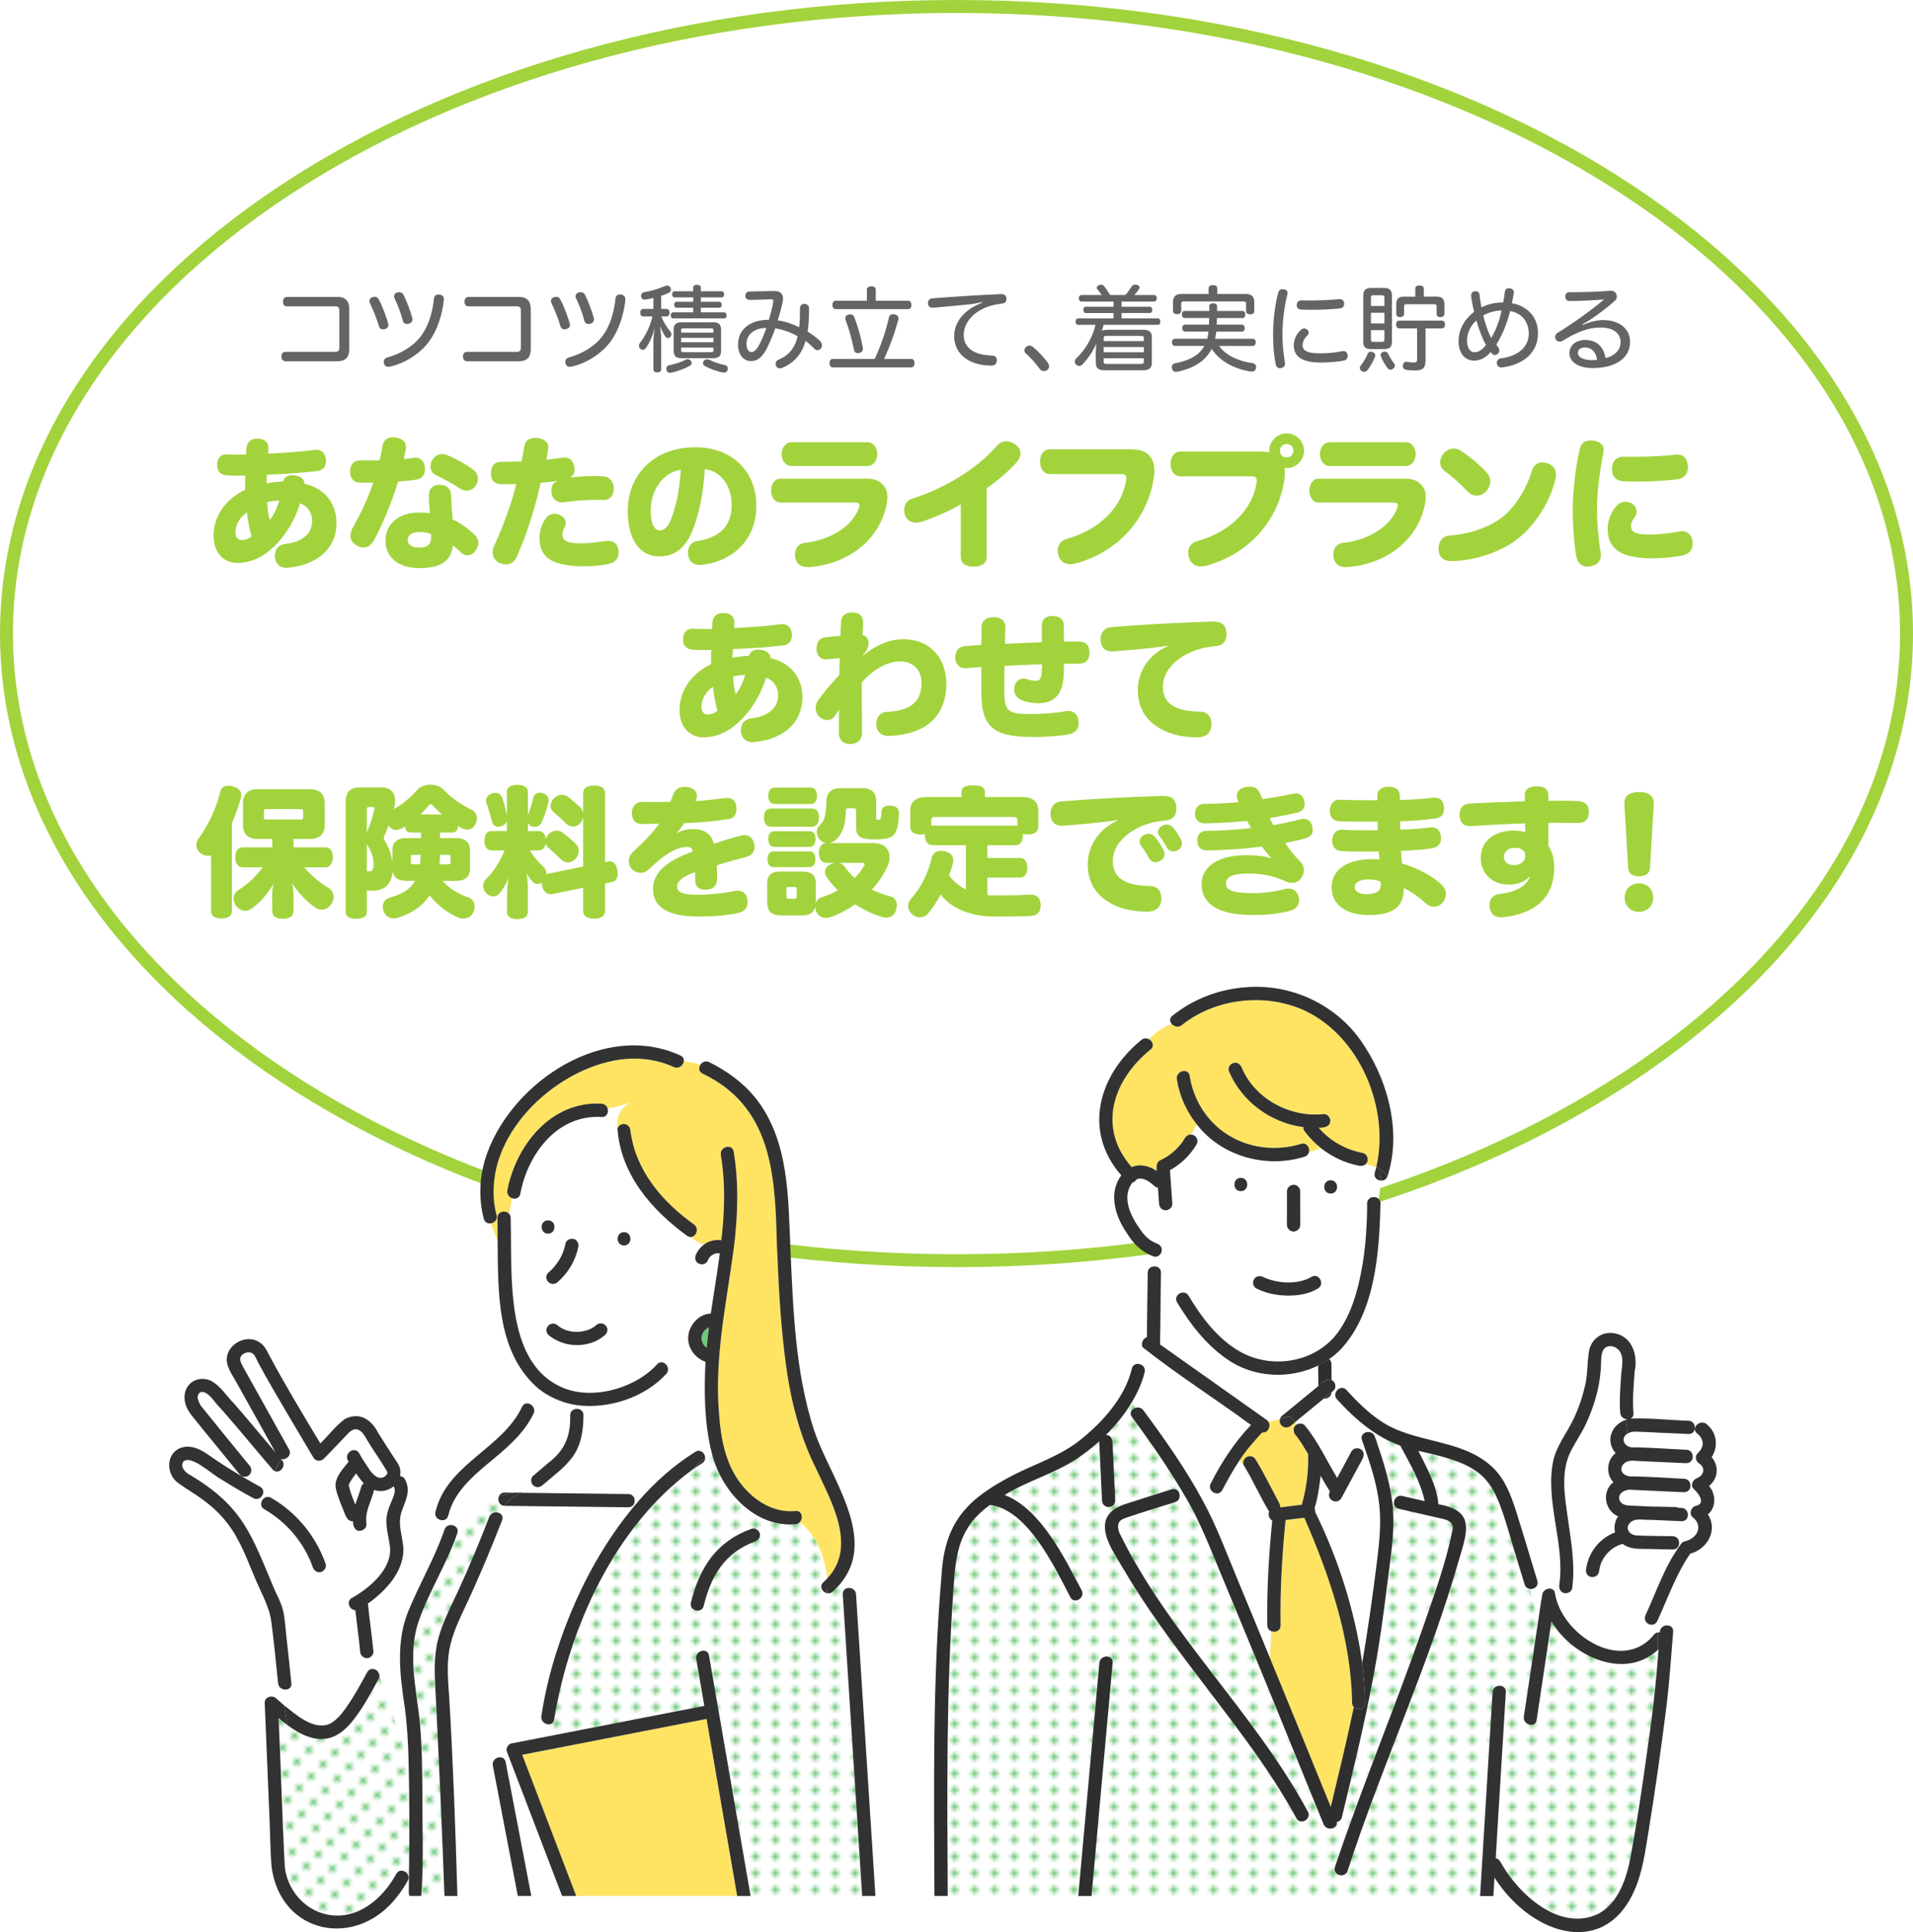 <?xml version="1.0" encoding="UTF-8"?><svg id="_レイヤー_2" xmlns="http://www.w3.org/2000/svg" xmlns:xlink="http://www.w3.org/1999/xlink" viewBox="0 0 668.68 675.14"><defs><style>.cls-1{fill:none;}.cls-1,.cls-2,.cls-3,.cls-4,.cls-5,.cls-6,.cls-7,.cls-8,.cls-9,.cls-10,.cls-11{stroke-width:0px;}.cls-2{fill:url(#_新規パターン_7);}.cls-3{fill:url(#_新規パターン_7-2);}.cls-4{fill:url(#_新規パターン_7-3);}.cls-5{fill:#646464;}.cls-6{fill:#6ec878;}.cls-7{fill:#a2d33d;}.cls-8{fill:#2e2e2e;}.cls-9{fill:#323232;}.cls-10{fill:#fff;}.cls-11{fill:#ffe463;}</style><pattern id="_新規パターン_7" x="0" y="0" width="4.98" height="5.18" patternTransform="translate(2091.51 -14892.4) rotate(-90) scale(1.16)" patternUnits="userSpaceOnUse" viewBox="0 0 4.98 5.18"><rect class="cls-1" x="0" width="4.98" height="5.18"/><rect class="cls-10" x="0" y="0" width="4.98" height="5.18"/><circle class="cls-6" cx="2.49" cy="2.59" r="1.06"/></pattern><pattern id="_新規パターン_7-2" patternTransform="translate(7622.37 -4792.55) rotate(-45) scale(1.17)" xlink:href="#_新規パターン_7"/><pattern id="_新規パターン_7-3" patternTransform="translate(7622.37 -4792.55) rotate(-45) scale(1.17)" xlink:href="#_新規パターン_7"/></defs><g id="design"><ellipse class="cls-10" cx="334.34" cy="221.39" rx="332.08" ry="219.13"/><path class="cls-7" d="m334.34,4.53c181.86,0,329.81,97.29,329.81,216.87s-147.95,216.87-329.81,216.87S4.53,340.98,4.53,221.39,152.48,4.53,334.34,4.53m0-4.53C149.69,0,0,99.12,0,221.39s149.69,221.39,334.34,221.39,334.34-99.12,334.34-221.39S518.99,0,334.34,0h0Z"/><path class="cls-7" d="m100.1,198.42c-2.35,0-3.77-1.52-3.96-3.57-.05-.2-.05-.44-.05-.64,0-2.35,1.42-3.87,3.48-4.11,6.31-.69,9.55-3.77,9.55-8.17,0-2.74-1.81-5.38-4.26-6.02-2.1,7-6.46,13.36-11.6,17.23-3.72,2.79-7.44,3.57-10.33,3.57-4.5,0-8.27-3.33-8.27-9.5,0-7.15,4.5-12.97,11.01-16.06v-1.42c0-1.17,0-2.45.05-3.57-.83.05-1.71.05-2.59.05-1.22,0-2.45,0-3.67-.1-2.55-.15-3.57-1.47-3.57-3.62v-.15c.05-2.35,1.32-3.62,3.43-3.57,1.52.05,3.08.1,4.7.1.69,0,1.32,0,2.01-.05,0-.88.05-1.71.15-2.5.2-1.81,1.37-3.03,3.67-3.03h.39c2.64.15,3.57,1.47,3.57,3.38v.15c0,.59-.05,1.17-.1,1.71,6.12-.29,11.45-.69,16.25-1.32.2-.05.44-.05.64-.05,1.81,0,2.99,1.17,3.28,3.18.05.24.05.54.05.78,0,1.81-.93,3.23-3.08,3.48-4.94.59-10.62,1.03-17.57,1.27-.05,1.03-.1,2.1-.1,3.04,1.76-.39,3.77-.59,5.73-.64.49-1.62,1.71-2.2,3.23-2.2.34,0,.73.05,1.13.1,1.62.24,3.13,1.22,3.18,2.89,6.9,1.52,11.16,6.71,11.16,13.66,0,8.96-6.71,14.73-16.94,15.66-.2.05-.34.05-.54.05Zm-13.75-19.38c-2.74,1.81-4.06,4.6-4.06,7.1,0,1.71,1.03,2.59,2.15,2.59s2.2-.29,3.48-1.32c-.78-2.5-1.37-5.92-1.57-8.37Zm7.05-3.57c.05,1.91.34,4.31.88,6.22,1.47-1.76,2.54-4.21,3.33-6.76-1.47,0-2.94.2-4.21.54Z"/><path class="cls-7" d="m130.49,168.66h-4.8c-2.15-.1-3.33-1.57-3.33-3.92s1.37-3.92,3.52-3.87h6.8c.44-1.81.78-3.48,1.03-5.04.34-2.06,1.71-3.04,3.67-3.04.34,0,.73.05,1.13.1,2.2.44,3.38,1.47,3.38,3.38,0,.29-.05.64-.1.98-.15.69-.34,1.76-.64,3.13,1.27-.1,2.45-.24,3.57-.39.2-.05.39-.05.59-.05,1.86,0,2.99,1.32,3.18,3.43.05.2.05.39.05.59,0,1.86-.88,3.28-3.04,3.62-1.96.34-4.31.54-6.36.69-1.86,6.36-5.43,15.13-8.37,20.41-1.03,1.91-2.3,2.64-3.67,2.64-2.35,0-4.6-2.01-4.6-3.82,0-1.42.34-2.3.98-3.43,2.55-4.45,5.29-10.28,7-15.42Zm16.1,29.86c-7.24,0-11.85-3.67-11.85-9.64s4.8-9.79,11.75-9.79c1.62,0,2.69.05,3.77.24-.2-1.96-.34-4.01-.34-6.12,0-2.45,1.42-3.82,3.82-3.82s3.92,1.37,3.97,3.82c.05,2.2.24,5.43.49,8.27,2.79,1.32,5.48,3.23,7.78,5.48.83.78,1.22,1.76,1.22,2.74s-.34,1.86-.98,2.74c-.88,1.22-1.96,1.62-2.84,1.62-.98,0-1.76-.49-2.69-1.42-.69-.69-1.66-1.52-2.4-2.06-.49,5.38-4.21,7.93-11.7,7.93Zm.15-12.63c-2.55,0-4.26.98-4.26,2.89,0,1.52,1.57,2.55,3.92,2.55,3.08,0,4.31-.93,4.31-3.92v-.69c-.78-.49-2.4-.83-3.96-.83Zm20.31-18.6c0,.78-.24,1.66-.78,2.45-.78,1.13-1.91,1.71-3.13,1.71-.83,0-1.66-.24-2.45-.78-2.4-1.62-5.68-3.43-8.32-4.65-1.32-.59-1.91-1.86-1.91-3.13,0-.83.24-1.66.78-2.35.93-1.32,2.1-1.86,3.33-1.86.59,0,1.22.15,1.81.39,2.89,1.17,6.66,3.23,9.15,5.14.98.78,1.52,1.91,1.52,3.08Z"/><path class="cls-7" d="m199.46,166.85c2.79-.34,5.58-.49,8.13-.49,1.17,0,2.3.05,3.33.1,2.3.15,3.62,2.01,3.62,4.26s-1.17,4.01-3.52,4.01h-.2c-.83-.05-1.71-.05-2.59-.05-3.82,0-8.03.34-11.31.83-.2.05-.34.05-.54.05-1.86,0-3.43-1.42-3.62-3.48-.05-.25-.05-.44-.05-.69,0-1.57.64-2.74,2.01-3.23l-.05-.15c-1.91.39-3.92.54-5.68.69-1.81,8.32-4.94,18.26-8.37,25.9-.83,1.81-2.2,2.64-3.72,2.64-.78,0-1.57-.2-2.4-.59-1.47-.69-2.3-2.06-2.3-3.62,0-.78.2-1.57.54-2.35,3.18-6.71,6.12-15.08,7.73-21.54-.88.05-2.15.05-3.33.05-.88,0-1.71,0-2.4-.05-2.01-.15-3.18-1.22-3.13-3.97.05-2.4,1.22-3.77,3.48-3.77,2.1,0,5.04-.05,7.2-.15.39-1.71.69-3.57,1.03-5.48.34-1.86,1.66-2.74,3.77-2.74.34,0,.64,0,.98.05,2.3.29,3.62,1.62,3.62,3.18,0,.15,0,.34-.05.49-.2,1.32-.44,2.64-.69,3.92,1.76-.2,3.48-.44,5.43-.73.29,0,.64-.05.88-.05,1.81,0,2.99.93,3.43,3.08.05.39.1.73.1,1.08,0,1.17-.39,2.25-1.37,2.64l.05.15Zm3.82,31.03c-3.08,0-6.07-.44-8.42-1.17-4.45-1.37-6.27-4.36-6.27-8.71,0-2.2.69-4.85,2.15-6.85.73-1.03,1.91-1.62,3.13-1.62.64,0,1.27.15,1.86.44,1.37.64,2.01,1.71,2.01,2.79,0,.59-.15,1.13-.49,1.62-.44.73-.64,1.81-.64,2.59,0,1.17.73,1.91,1.86,2.35,1.47.54,3.18.54,4.5.54,2.69,0,5.63-.29,8.37-.78.44-.05.83-.1,1.22-.1,2.01,0,3.23,1.03,3.57,3.08.05.34.1.69.1,1.03,0,1.86-.98,3.38-3.28,3.92-2.74.64-5.92.88-9.69.88Z"/><path class="cls-7" d="m241.89,185.75c-2.74,6.46-6.61,8.66-11.5,8.66-6.12,0-10.96-4.94-10.96-15.96,0-12.38,9.06-22.17,23.5-22.17,13.12,0,21.44,8.57,21.44,20.46,0,7.24-2.99,12.87-7.98,16.5-2.99,2.2-7,3.67-10.82,4.11-.29.05-.59.05-.88.05-2.1,0-3.77-.98-4.11-3.28-.1-.34-.1-.69-.1-1.03,0-2.15,1.13-3.72,3.38-4.06,7-1.08,11.9-4.65,11.9-12.63,0-6.71-3.92-11.9-9.4-12.43-.49,8.76-2.15,16.3-4.45,21.78Zm-14.44-7.49c0,5.09,1.42,7.05,3.08,7.05,1.47,0,2.79-.69,4.11-4.06,1.57-3.92,2.99-10.43,3.33-17.08-5.63.64-10.52,6.56-10.52,14.1Z"/><path class="cls-7" d="m303.23,167.29c2.94,0,4.7.98,5.97,2.84.69.93.98,2.1.98,3.57,0,.78-.1,1.66-.29,2.64-2.4,12.04-13.07,20.75-27.07,21.83h-.59c-2.3,0-3.87-1.13-4.26-3.38-.05-.34-.1-.69-.1-1.03,0-2.15,1.32-3.87,3.43-4.06,9.01-.98,16.79-5.87,18.99-12.38.1-.24.15-.49.15-.69,0-.64-.49-1.03-1.42-1.03h-26.33c-1.91,0-3.18-1.96-3.18-4.16s1.27-4.16,3.18-4.16h30.54Zm-26.63-4.45c-2.01,0-3.38-1.96-3.38-4.16s1.37-4.16,3.38-4.16h26.68c2.01,0,3.38,1.96,3.38,4.16s-1.37,4.16-3.38,4.16h-26.68Z"/><path class="cls-7" d="m344.88,194.66c0,2.2-1.86,3.33-4.5,3.33-2.79,0-4.55-.98-4.55-3.52v-18.21c-5.09,2.84-9.74,4.8-13.76,6.07-.64.2-1.22.29-1.81.29-1.86,0-3.33-.93-3.92-2.55-.2-.69-.29-1.32-.29-1.91,0-1.81.93-3.33,2.94-3.97,10.43-3.23,22.22-10.03,29.42-18.36.88-1.03,2.1-1.62,3.38-1.62.98,0,2.01.34,2.99,1.03,1.32.93,1.96,2.06,1.96,3.23,0,.88-.39,1.81-1.08,2.69-2.55,3.04-6.9,6.85-10.77,9.45v24.03Z"/><path class="cls-7" d="m395.02,157.01c3.67,0,5.48.69,6.95,2.45,1.08,1.22,1.52,3.04,1.52,5.09,0,.69-.05,1.37-.15,2.1-2.06,14.49-12.43,26.19-27.36,30.25-.59.15-1.22.25-1.76.25-2.01,0-3.62-.98-4.21-2.94-.2-.64-.29-1.27-.29-1.86,0-1.91,1.03-3.48,3.18-4.06,11.41-3.13,19.34-11.16,20.75-20.51.05-.25.05-.44.05-.64,0-1.08-.54-1.47-1.86-1.47h-24.87c-2.1,0-3.43-1.91-3.43-4.36s1.27-4.31,3.43-4.31h28.05Z"/><path class="cls-7" d="m440.64,157.8c1.17,0,2.2.1,3.08.24-.05-.15-.05-.34-.05-.54,0-3.33,2.74-6.07,6.07-6.07s6.07,2.74,6.07,6.07-2.74,6.07-6.07,6.07c-.2,0-.39,0-.78-.1.1.59.15,1.22.15,1.91,0,.64-.05,1.32-.15,2.06-2.06,14.49-12.43,26.19-27.36,30.25-.59.15-1.22.25-1.76.25-2.01,0-3.62-.98-4.21-2.94-.2-.64-.29-1.27-.29-1.86,0-1.91,1.03-3.48,3.18-4.06,11.41-3.13,19.34-11.16,20.75-20.51.05-.25.05-.44.05-.64,0-1.08-.54-1.47-1.86-1.47h-24.87c-2.1,0-3.43-1.91-3.43-4.36s1.27-4.31,3.43-4.31h28.05Zm6.75-.29c0,1.37.98,2.35,2.35,2.35s2.35-.98,2.35-2.35-.98-2.35-2.35-2.35-2.35.98-2.35,2.35Z"/><path class="cls-7" d="m491.4,167.29c2.94,0,4.7.98,5.97,2.84.69.93.98,2.1.98,3.57,0,.78-.1,1.66-.29,2.64-2.4,12.04-13.07,20.75-27.07,21.83h-.59c-2.3,0-3.87-1.13-4.26-3.38-.05-.34-.1-.69-.1-1.03,0-2.15,1.32-3.87,3.43-4.06,9.01-.98,16.79-5.87,18.99-12.38.1-.24.15-.49.15-.69,0-.64-.49-1.03-1.42-1.03h-26.33c-1.91,0-3.18-1.96-3.18-4.16s1.27-4.16,3.18-4.16h30.54Zm-26.63-4.45c-2.01,0-3.38-1.96-3.38-4.16s1.37-4.16,3.38-4.16h26.68c2.01,0,3.38,1.96,3.38,4.16s-1.37,4.16-3.38,4.16h-26.68Z"/><path class="cls-7" d="m538.99,161.56c.64,0,1.27.15,1.91.34,2.01.64,2.99,2.06,2.99,3.96,0,.49-.05,1.03-.2,1.57-1.66,7.24-6.61,15.76-13.31,20.95-6.17,4.8-15.61,7.64-23.06,7.69-2.79,0-4.31-1.42-4.5-3.96v-.44c0-2.4,1.42-4.41,3.96-4.55,6.12-.34,13.95-2.79,18.6-6.61,4.65-3.82,8.27-10.08,9.89-15.42.78-2.59,2.15-3.52,3.72-3.52Zm-30.79-4.8c.83,0,1.62.24,2.25.64,3.23,2.01,7.05,5.29,9.25,7.78.83.93,1.22,2.01,1.22,3.08s-.44,2.3-1.32,3.28c-.88,1.03-2.2,1.66-3.52,1.66-1.03,0-2.1-.44-2.99-1.37-2.4-2.59-5.73-5.53-8.27-7.39-.98-.73-1.42-1.81-1.42-2.89s.49-2.3,1.22-3.13c1.03-1.17,2.35-1.66,3.57-1.66Z"/><path class="cls-7" d="m560.55,157.31c0,.29-.05.59-.1.93-1.17,5.78-2.25,13.8-2.25,19.58,0,4.11.44,10.08,1.27,14.98.05.44.1.83.1,1.17,0,2.2-1.27,3.43-3.52,3.87-.39.1-.78.15-1.17.15-2.01,0-3.48-1.22-3.87-3.52-.78-4.31-1.27-10.43-1.27-16.3,0-6.56,1.08-15.76,2.55-21.59.44-1.81,1.81-2.69,3.77-2.69.34,0,.69.05,1.03.1,2.15.34,3.48,1.42,3.48,3.33Zm9.54,26.53c0,2.06,1.57,2.94,6.36,2.94,3.72,0,7.1-.39,10.62-1.08.34-.05.64-.1.93-.1,1.96,0,3.28,1.42,3.57,3.33.05.34.1.69.1.98,0,1.96-1.03,3.57-3.13,4.06-2.84.69-7.1,1.13-11.26,1.13-4.45,0-8.13-.69-10.48-1.86-3.28-1.66-4.85-4.36-4.85-8.52,0-2.45.98-5.63,3.08-7.93.88-.98,2.06-1.47,3.23-1.47.73,0,1.52.2,2.2.64,1.08.69,1.62,1.76,1.62,2.84,0,.73-.24,1.47-.78,2.06-.64.73-1.22,1.96-1.22,2.99Zm-2.54-24.28h.2c1.08.05,2.3.05,3.62.05,4.45,0,9.89-.24,14.15-.73.24-.05.49-.05.73-.05,2.4,0,3.52,1.62,3.72,3.82.05.2.05.44.05.64,0,2.06-1.13,3.82-3.57,4.16-4.21.54-9.69.83-14.39.83-1.62,0-3.08-.05-4.45-.1-3.04-.15-4.21-2.01-4.16-4.36.05-2.35,1.32-4.26,4.11-4.26Z"/><path class="cls-7" d="m262.98,259.35c-2.35,0-3.77-1.52-3.96-3.57-.05-.2-.05-.44-.05-.64,0-2.35,1.42-3.87,3.48-4.11,6.31-.69,9.55-3.77,9.55-8.17,0-2.74-1.81-5.38-4.26-6.02-2.1,7-6.46,13.36-11.6,17.23-3.72,2.79-7.44,3.57-10.33,3.57-4.5,0-8.27-3.33-8.27-9.5,0-7.15,4.5-12.97,11.01-16.06v-1.42c0-1.17,0-2.45.05-3.57-.83.05-1.71.05-2.59.05-1.22,0-2.45,0-3.67-.1-2.55-.15-3.57-1.47-3.57-3.62v-.15c.05-2.35,1.32-3.62,3.43-3.57,1.52.05,3.08.1,4.7.1.69,0,1.32,0,2.01-.05,0-.88.05-1.71.15-2.5.2-1.81,1.37-3.03,3.67-3.03h.39c2.64.15,3.57,1.47,3.57,3.38v.15c0,.59-.05,1.17-.1,1.71,6.12-.29,11.45-.69,16.25-1.32.2-.05.44-.05.64-.05,1.81,0,2.99,1.17,3.28,3.18.05.24.05.54.05.78,0,1.81-.93,3.23-3.08,3.48-4.94.59-10.62,1.03-17.57,1.27-.05,1.03-.1,2.1-.1,3.03,1.76-.39,3.77-.59,5.73-.64.49-1.62,1.71-2.2,3.23-2.2.34,0,.73.05,1.13.1,1.62.25,3.13,1.22,3.18,2.89,6.9,1.52,11.16,6.71,11.16,13.66,0,8.96-6.71,14.73-16.94,15.66-.2.05-.34.05-.54.05Zm-13.75-19.38c-2.74,1.81-4.06,4.6-4.06,7.1,0,1.71,1.03,2.59,2.15,2.59s2.2-.29,3.48-1.32c-.78-2.5-1.37-5.92-1.57-8.37Zm7.05-3.57c.05,1.91.34,4.31.88,6.22,1.47-1.76,2.54-4.21,3.33-6.76-1.47,0-2.94.2-4.21.54Z"/><path class="cls-7" d="m301.75,229c4.94-3.92,9.5-5.63,13.9-5.63,9.84,0,15.13,6.95,15.13,15.57,0,10.62-6.41,17.77-20.17,18.21h-.2c-2.5,0-4.06-1.62-4.11-4.06-.05-2.69,1.47-4.26,3.92-4.36,8.71-.34,11.9-4.21,11.9-10.13,0-4.31-2.74-7.49-7.64-7.49-4.06,0-9.35,2.69-13.27,7.44.05,6.41.05,11.99.1,17.62,0,2.3-1.47,3.82-4.21,3.82-2.55,0-3.87-1.71-3.87-3.72,0-2.35,0-5.29.05-8.22-.54.78-1.08,1.52-1.52,2.2-.59.88-1.57,1.37-2.59,1.37-.93,0-1.96-.39-2.79-1.13-.83-.78-1.27-1.91-1.27-3.04,0-1.03.34-2.06.98-2.94,1.81-2.5,4.41-5.63,7.29-8.66.05-2.1.1-4.16.15-5.87-1.62.15-3.28.34-4.6.44h-.29c-1.91,0-3.18-1.47-3.23-3.52-.05-2.84,1.22-3.97,3.13-4.21,1.71-.2,3.67-.39,5.24-.49.05-1.66.1-3.18.2-4.94.1-2.01,1.37-3.23,4.06-3.23,2.55,0,3.72,1.47,3.67,3.57-.05,1.66-.15,2.99-.2,4.36,1.32.15,2.1,1.47,2.1,2.69,0,1.47-.59,2.84-1.96,4.16l.1.2Z"/><path class="cls-7" d="m363.16,245.74c-2.06,0-4.41-.39-6.12-1.13-1.66-.73-2.55-2.01-2.55-3.62,0-.49.1-1.03.24-1.57.54-1.62,1.71-2.3,2.99-2.3.39,0,.78.05,1.17.2,1.32.44,2.45.59,3.28.59,1.27,0,1.81-.83,1.96-3.28.1-.93.1-1.81.1-2.5-4.36.15-8.62.29-13.12.54-.05,2.79-.05,5.53-.05,9.01,0,6.66,1.32,7.83,8.62,7.83,5.14,0,9.64-.39,12.63-.98.39-.05.73-.1,1.08-.1,2.01,0,3.33,1.22,3.62,3.52.05.24.05.44.05.64,0,2.1-1.27,3.57-3.28,3.96-3.33.69-8.81.98-12.87.98-14.34,0-17.87-4.11-17.87-15.62v-8.81c-1.32.05-3.38.24-5.43.39h-.29c-2.1,0-3.33-1.57-3.43-3.57v-.24c0-2.15,1.17-3.72,3.28-3.87,1.96-.15,3.92-.34,5.87-.44,0-2.1.05-4.21.05-6.22.05-2.35,1.81-3.52,4.31-3.48,2.99.1,4.06,1.52,4.01,3.62-.05,1.76-.1,3.67-.1,5.68,3.87-.2,8.22-.39,12.87-.54v-5.92c-.05-2.1,1.47-3.28,3.72-3.28,2.01,0,3.87.88,3.92,3.04.05,1.47.05,3.52.05,5.92h4.89c2.79,0,4.01,1.08,4.06,3.77.05,2.55-1.17,3.96-3.77,3.96h-5.14c0,1.08-.05,2.69-.15,4.65-.29,5.48-2.94,9.15-8.62,9.15Z"/><path class="cls-7" d="m408.14,225.67c-6.56.93-12.92,1.47-19.04,1.96h-.49c-2.25,0-3.67-1.27-3.92-3.72v-.49c0-2.3,1.37-4.06,3.48-4.26,10.13-.88,24.67-1.66,35.69-1.96h.29c3.13,0,4.41,1.42,4.55,3.96v.39c0,2.15-.83,4.01-3.96,4.26-9.69.69-18.26,6.75-18.26,14.05,0,3.62,1.57,6.27,5.24,7.64,2.06.78,4.99,1.17,7.69,1.17s4.06,1.91,4.06,4.26v.49c-.2,2.5-1.76,4.21-4.8,4.21-4.85,0-8.57-.83-11.6-2.25-6.46-3.03-9.35-7.88-9.35-14.39,0-6.17,3.82-12.38,10.48-15.17l-.05-.15Z"/><path class="cls-7" d="m73.77,298.83c-.34.15-.73.2-1.13.2-.83,0-1.66-.24-2.4-.78-1.08-.83-1.62-1.86-1.62-2.94,0-.78.29-1.57.83-2.3,3.38-4.75,6.07-10.33,7.44-16.01.34-1.62,1.37-2.45,2.94-2.45.44,0,.98.1,1.57.24,2.01.54,2.94,1.57,2.94,2.99,0,.39-.05.78-.2,1.22-.78,2.79-1.81,5.73-3.08,8.66v30.69c0,1.71-1.42,2.59-3.72,2.59s-3.57-.88-3.57-2.59v-19.53Zm11.16,4.26c-1.71,0-2.69-1.37-2.69-3.57s.98-3.43,2.69-3.43h10.23v-2.94h-5.24c-3.62,0-4.99-2.1-4.99-4.94v-7.44c0-2.89,1.37-4.99,4.99-4.99h18.45c3.72,0,5.14,2.1,5.14,4.99v7.44c0,2.84-1.42,4.94-5.14,4.94h-5.78v2.94h11.06c1.76,0,2.69,1.27,2.69,3.38s-.93,3.62-2.69,3.62h-7.29c2.59,3.08,5.63,5.48,8.17,6.95,1.42.88,2.1,2.06,2.1,3.33,0,.83-.25,1.62-.73,2.4-.93,1.42-2.15,2.1-3.38,2.1-.83,0-1.66-.29-2.45-.83-2.89-2.01-5.63-4.85-7.98-8.37.29,1.22.49,2.84.49,4.01v5.53c0,1.81-1.17,2.84-3.77,2.84s-3.67-1.03-3.67-2.84v-5.53c0-1.22.15-2.69.54-3.96-2.3,3.77-4.41,6.31-7.54,8.66-.78.59-1.62.88-2.5.88-1.08,0-2.2-.54-3.13-1.71-.59-.78-.88-1.66-.88-2.5,0-1.22.64-2.4,1.91-3.18,2.79-1.76,5.58-4.16,8.27-7.78h-6.9Zm21.05-19.34c0-.98-.24-1.03-1.08-1.03h-11.6c-.83,0-1.08.05-1.08,1.03v1.62c0,.93.24.98,1.08.98h11.6c.83,0,1.08-.05,1.08-.98v-1.62Z"/><path class="cls-7" d="m141.88,307.79c-2.74,0-4.36-1.22-4.65-3.48-.34,5.09-3.28,6.95-7.1,6.95-.64,0-1.32-.05-1.91-.1v7.64c0,1.47-1.47,2.25-3.77,2.25s-3.62-.78-3.62-2.25v-38.38c0-4.01,1.76-5.29,5.14-5.29h7.29c3.08,0,4.85,1.71,4.85,4.7,0,.83-.15,1.76-.39,2.79l-.05.1c2.64-1.42,5.73-3.87,8.27-6.8.98-1.13,2.74-1.71,4.5-1.71s3.57.59,4.55,1.66c2.79,3.13,6.85,5.63,10.04,7.2,1.13.54,1.66,1.66,1.66,2.84,0,.64-.15,1.32-.44,1.96-.69,1.42-1.81,2.01-2.94,2.01-.59,0-1.22-.15-1.76-.44-.49-.25-.98-.54-1.52-.83.05,1.57-.69,2.3-2.15,2.3h-4.06v1.96h5.78c3.04,0,4.7,1.52,4.7,4.26v6.41c0,2.74-1.66,4.26-4.7,4.26h-4.9c2.3,2.74,5.78,4.7,9.3,5.92,1.22.44,1.91,1.66,1.91,3.08,0,.64-.15,1.32-.44,1.96-.73,1.52-2.1,2.2-3.52,2.2-.64,0-1.22-.1-1.76-.34-3.57-1.47-7.05-4.11-10.03-7.73-2.45,3.72-6.17,6.27-11.21,7.83-.44.15-.93.2-1.37.2-1.42,0-2.74-.73-3.38-2.25-.24-.59-.39-1.22-.39-1.81,0-1.42.78-2.74,2.4-3.18,4.36-1.27,7.15-2.84,8.86-5.87h-3.18Zm-13.66-16.99c1.13-2.4,2.01-5.14,2.64-8.08.05-.1.05-.2.05-.29,0-.29-.15-.44-.54-.44h-1.37c-.64,0-.78.2-.78.93v7.88Zm0,13.66h.54c1.27,0,1.86-.39,1.86-2.59,0-1.96-.83-4.65-2.3-6.71l-.1-.15v9.45Zm8.96-7.34c0-2.74,1.66-4.26,4.7-4.26h5.29v-1.96h-3.38c-1.42,0-2.15-.69-2.2-2.1-.44.25-.88.49-1.32.73-.59.29-1.17.49-1.81.49-.98,0-1.96-.49-2.64-1.57-.44,1.22-.98,2.5-1.47,3.67-.15.24-.2.49-.2.73,0,.34.15.69.44,1.17,1.47,2.35,2.3,4.9,2.59,7.39v-4.31Zm9.59,4.9c.2-1.13.25-2.2.29-3.33h-2.4c-.98,0-1.08.1-1.08.93v1.42c0,.83.1.98,1.08.98h2.1Zm7.73-17.43c-1.17-.98-2.2-2.01-3.04-2.94-.39-.44-.64-.64-.88-.64-.29,0-.54.2-.83.59-.83.98-1.76,2.01-2.79,2.99h7.54Zm1.91,17.43c.98,0,1.08-.1,1.08-.93v-1.47c0-.83-.1-.93-1.08-.93h-2.59c-.05,1.13-.1,2.2-.2,3.33h2.79Z"/><path class="cls-7" d="m185.19,297.16c1.42,2.3,3.13,4.26,4.85,5.83.64.59.98,1.47.98,2.35v.2c.24-.15.54-.24.83-.29l11.99-2.45v-17.33c-.1.69-.39,1.37-.88,2.01-.69.88-1.66,1.32-2.69,1.32-.83,0-1.71-.34-2.35-.98-1.32-1.32-2.89-2.79-4.5-4.16-.69-.54-.98-1.27-.98-2.06,0-.83.39-1.76,1.13-2.55.83-.88,1.86-1.32,2.84-1.32.78,0,1.57.24,2.25.78,1.47,1.13,3.08,2.59,4.21,3.67.54.49.88,1.22.98,2.01v-7.1c0-1.76,1.52-2.59,3.82-2.59s3.82.83,3.82,2.59v24.13l1.03-.2c.2-.05.39-.05.59-.05,1.37,0,2.4,1.13,2.69,3.08.05.44.1.83.1,1.22,0,1.57-.59,2.64-1.96,2.94l-2.45.49v9.69c0,1.76-1.42,2.59-3.82,2.59s-3.82-.83-3.82-2.59v-8.17l-10.77,2.2c-.2.05-.39.05-.59.05-1.47,0-2.69-1.13-3.03-3.04-.05-.34-.1-.64-.1-.98-.44.29-.98.44-1.42.44-.59,0-1.13-.2-1.52-.59-.93-.83-1.57-1.66-2.3-3.18.25,1.91.39,3.87.39,5.92v7.69c0,1.57-1.42,2.45-3.72,2.45s-3.57-.88-3.57-2.45v-4.94c0-2.06.15-4.5.49-6.9-.88,2.1-1.91,3.82-2.99,5.19-.64.78-1.52,1.17-2.35,1.17-.78,0-1.62-.34-2.35-1.08-.73-.73-1.13-1.66-1.13-2.59,0-.88.34-1.71,1.03-2.4,2.79-2.89,4.85-6.02,6.46-10.03h-4.55c-1.62,0-2.5-1.27-2.5-3.38s.88-3.38,2.5-3.38h5.34v-3.72c-.2.98-.83,1.66-1.91,2.01-.39.1-.83.2-1.17.2-1.03,0-1.86-.54-2.15-1.96-.44-1.76-1.17-4.31-1.81-5.97-.15-.44-.24-.83-.24-1.17,0-1.17.73-2.01,1.91-2.45.49-.2.98-.29,1.42-.29,1.03,0,1.91.59,2.4,1.91.64,1.76,1.17,4.01,1.52,5.78l.05.29v-8.37c0-1.52,1.32-2.4,3.57-2.4s3.77.88,3.77,2.4v8.22c.73-1.81,1.47-4.26,1.91-6.17.29-1.22,1.13-1.71,2.2-1.71.34,0,.73.05,1.13.2,1.27.39,2.01,1.27,2.01,2.45,0,.24-.05.49-.1.73-.54,2.35-1.42,4.94-2.35,7-.44,1.03-1.52,1.57-2.5,1.57-.39,0-.78-.1-1.13-.24-.54-.24-.93-.64-1.17-1.13v2.84h3.77c1.47,0,2.35,1.08,2.5,2.89.15-.69.54-1.32,1.08-1.91.78-.78,1.71-1.13,2.64-1.13.78,0,1.57.24,2.2.73,1.47,1.08,3.33,2.69,4.7,4.06.59.64.88,1.42.88,2.25,0,.93-.34,1.86-1.03,2.69-.73.88-1.76,1.37-2.79,1.37-.83,0-1.62-.29-2.25-.93-1.37-1.37-3.13-2.99-4.55-4.21-.54-.44-.83-.98-.93-1.57-.24,1.52-1.08,2.5-2.45,2.5h-3.08Z"/><path class="cls-7" d="m236.61,291.14c1.62-.98,3.48-1.42,5.83-1.42,3.87,0,6.17,1.76,7.1,5.09,2.94-.98,6.07-1.96,9.01-2.74.59-.15,1.08-.24,1.57-.24,1.71,0,2.94.93,3.43,2.79.15.44.2.88.2,1.32,0,1.62-.88,2.94-2.84,3.48-3.13.88-6.9,1.76-10.33,2.94.05,1.47.05,3.28.05,4.85,0,2.45-1.57,3.62-4.01,3.67-2.59.05-3.62-1.27-3.62-3.33v-2.79c-4.7,1.52-6.31,3.33-6.31,5.04,0,1.81,1.57,2.84,6.76,2.84s9.74-.54,13.17-1.27c.44-.1.83-.15,1.22-.15,1.71,0,2.99.93,3.38,3.03.05.34.1.69.1.98,0,1.91-1.13,3.33-3.23,3.77-3.62.83-8.57,1.27-13.76,1.27-10.72,0-16.06-3.13-16.06-9.64,0-5.53,4.41-9.69,13.85-13.07,0-1.08-.64-1.62-2.01-1.62-3.67,0-8.22,2.84-13.12,7.69-.93.88-1.96,1.37-3.04,1.37s-2.1-.39-3.03-1.27c-.73-.64-1.13-1.71-1.13-2.79,0-1.17.44-2.35,1.42-3.23,3.57-3.18,6.8-6.61,9.25-9.89-1.66.05-4.01.1-6.27.1s-3.33-1.76-3.33-3.77v-.39c.15-2.15,1.62-3.62,3.67-3.57,1.13.05,2.5.05,4.06.05s3.52,0,5.68-.05c.39-.88.78-1.76,1.08-2.64.64-1.71,2.06-2.59,3.96-2.59.34,0,.69.05,1.08.1,2.1.29,3.23,1.52,3.23,2.99,0,.49-.1.98-.34,1.47l-.2.44c2.84-.2,6.51-.59,10.48-1.08.25-.05.44-.05.69-.05,1.81,0,2.84,1.08,3.13,2.94.05.29.05.64.05.93,0,1.76-.78,3.18-2.64,3.48-5.19.83-11.01,1.32-15.62,1.47-.83,1.13-1.66,2.4-2.64,3.43l.1.1Z"/><path class="cls-7" d="m269.49,288.89c-1.57,0-2.45-1.22-2.45-3.23s.88-3.13,2.45-3.13h14.39c1.52,0,2.4,1.13,2.4,3.08s-.88,3.28-2.4,3.28h-14.39Zm35.88,5.73c3.87,0,5.58,2.25,5.58,4.94,0,.98-.24,2.01-.69,3.03-1.27,2.94-3.18,5.73-5.48,8.27,2.06,1.03,4.26,1.81,6.46,2.35,1.47.34,2.25,1.62,2.25,3.18,0,.49-.1.98-.25,1.52-.59,1.91-1.96,2.74-3.43,2.74-.39,0-.78-.05-1.17-.15-3.33-.93-6.66-2.54-9.74-4.5-2.69,1.86-5.58,3.43-8.57,4.45-.54.2-1.13.29-1.66.29-1.42,0-2.69-.69-3.33-2.15-.25-.59-.34-1.13-.39-1.66-.49,2.01-1.96,2.94-4.6,2.94h-7.39c-3.33,0-4.8-1.47-4.8-4.8v-6.27c0-2.99,1.47-4.26,4.8-4.26h7.39c3.33,0,4.8,1.27,4.8,4.26v6.71c.29-.88.98-1.57,1.96-1.91,2.1-.69,4.01-1.52,5.73-2.5-1.47-1.47-2.79-2.99-3.87-4.6-.39-.59-.59-1.17-.59-1.76,0-1.08.64-2.1,1.86-2.69.49-.29,1.03-.44,1.52-.54h-2.89c-1.76,0-2.64-1.52-2.64-3.48s.83-3.33,2.5-3.43c-.73-.1-1.47-.44-2.06-1.08-.78-.83-1.17-1.86-1.17-2.84,0-.83.29-1.66.93-2.2,1.86-1.66,2.35-3.87,2.45-8.71.05-2.79,1.96-4.36,4.6-4.36h8.08c2.99,0,4.7,1.57,4.7,4.36v6.12c0,.54.25.59.73.59s.78-.15.88-.59c.1-.49.2-1.32.24-2.3.05-1.27,1.03-2.1,2.74-2.1h.39c1.96.15,3.04.98,2.99,2.69-.05,2.59-.39,5.29-1.27,6.8-.88,1.47-2.45,2.35-7,2.35-5.19,0-6.71-.93-6.71-4.31v-5.58c0-.73-.15-.98-.78-.98h-2.01c-.64,0-.78.25-.78.98-.1,4.65-1.08,8.17-4.01,10.38-.54.39-1.17.69-1.81.78h15.52Zm-35,8.37c-1.37,0-2.06-1.08-2.06-2.79,0-1.62.69-2.69,2.06-2.69h12.63c1.32,0,2.01,1.03,2.01,2.64,0,1.71-.69,2.84-2.01,2.84h-12.63Zm.39-22.03c-1.32,0-2.2-.98-2.2-2.89s.88-2.84,2.2-2.84h12.63c1.32,0,2.2,1.03,2.2,2.84,0,1.91-.88,2.89-2.2,2.89h-12.63Zm-.1,14.98c-1.37,0-2.1-1.08-2.1-2.84,0-1.66.73-2.64,2.1-2.64h12.34c1.32,0,2.06.93,2.06,2.59,0,1.76-.73,2.89-2.06,2.89h-12.34Zm7.83,14.73c0-.59-.15-.73-.88-.73h-1.91c-.69,0-.83.15-.83.73v2.45c0,.73.15.93.83.93h1.91c.73,0,.88-.2.88-.93v-2.45Zm14.73-9.15c.78.15,1.52.59,2.01,1.32.98,1.42,2.15,2.74,3.52,3.96,1.27-1.27,2.35-2.64,3.18-4.06.2-.34.29-.59.29-.73,0-.34-.29-.49-.93-.49h-8.08Z"/><path class="cls-7" d="m362.91,288.94c0,1.76-1.22,2.64-3.62,2.64-.69,0-1.27-.05-1.76-.2.05.15.05.34.05.54,0,2.1-.98,3.43-2.64,3.43h-9.79v4.45h11.5c1.52,0,2.45,1.37,2.45,3.43s-.93,3.43-2.45,3.43h-11.5v6.12c.29,0,.54.05.83.05,1.27.05,2.55.05,3.92.05,3.38,0,7-.1,10.33-.25h.24c2.2,0,3.23,1.37,3.28,3.57.05,2.4-1.03,3.77-3.48,3.87-3.03.15-7.24.2-12.73.2-6.9,0-14.44-2.1-18.75-7.69-1.32,2.55-2.89,4.9-4.5,6.75-.69.78-1.71,1.22-2.79,1.22-.93,0-1.91-.34-2.69-1.13-.93-.83-1.37-1.86-1.37-2.84,0-.88.34-1.76,1.03-2.54,3.23-3.57,6.02-8.81,7.2-14.29.29-1.52,1.57-2.45,3.33-2.45.39,0,.83.05,1.27.15,1.91.44,2.94,1.62,2.94,3.18,0,.34-.05.73-.15,1.13-.39,1.37-.83,2.74-1.32,4.11,1.57,2.1,3.57,3.77,5.87,4.94v-15.47h-11.65c-1.66,0-2.64-1.32-2.64-3.43v-.49c-.39.1-.93.15-1.47.15-2.4,0-3.67-.88-3.67-2.64v-5.58c0-3.38,2.01-4.85,5.83-4.85h12.09v-1.81c0-1.66,1.27-2.25,4.06-2.25s4.11.59,4.11,2.25v1.81h12.82c3.82,0,5.83,1.47,5.83,4.85v5.58Zm-7.29-2.2c0-.98-.29-1.27-1.47-1.27h-27.17c-1.17,0-1.47.29-1.47,1.27v1.81c.15-.05.29-.05.44-.05h28.98c.24,0,.49.05.69.1v-1.86Z"/><path class="cls-7" d="m390.64,286.59c-6.56.93-12.92,1.47-19.04,1.96h-.49c-2.25,0-3.67-1.27-3.92-3.72v-.49c0-2.3,1.37-4.06,3.48-4.26,10.13-.88,24.67-1.66,35.69-1.96h.29c3.13,0,4.41,1.42,4.55,3.96v.39c0,2.15-.83,4.01-3.96,4.26-9.69.69-18.26,6.75-18.26,14.05,0,3.62,1.57,6.27,5.24,7.64,2.06.78,4.99,1.17,7.69,1.17s4.06,1.91,4.06,4.26v.49c-.2,2.5-1.76,4.21-4.8,4.21-4.85,0-8.57-.83-11.6-2.25-6.46-3.03-9.35-7.88-9.35-14.39,0-6.17,3.82-12.38,10.48-15.17l-.05-.15Zm16.4,11.9c0,1.03-.54,1.76-1.37,2.25-.59.34-1.22.54-1.81.54-.88,0-1.71-.44-2.3-1.52-.64-1.22-1.71-2.99-2.69-4.21-.34-.49-.54-.98-.54-1.47,0-.93.59-1.76,1.57-2.3.54-.29,1.08-.44,1.57-.44.83,0,1.66.34,2.25,1.13,1.03,1.22,2.25,3.04,2.89,4.36.29.64.44,1.17.44,1.66Zm6.12-3.72c0,.93-.49,1.71-1.27,2.2-.54.34-1.13.54-1.71.54-.93,0-1.81-.44-2.35-1.42-.73-1.32-1.66-2.89-2.55-3.96-.39-.44-.54-.93-.54-1.37,0-.88.64-1.71,1.57-2.25.54-.24,1.03-.39,1.52-.39.83,0,1.62.34,2.25,1.13.93,1.08,1.96,2.64,2.69,4.06.29.54.39,1.03.39,1.47Z"/><path class="cls-7" d="m432.54,279.34c-.15-.39-.24-.78-.24-1.22,0-1.37.98-2.74,3.08-3.08.59-.1,1.13-.15,1.66-.15,1.62,0,2.69.69,3.57,2.74.2.44.44,1.03.73,1.62,3.72-.54,7.1-1.13,10.38-1.86.39-.1.78-.15,1.17-.15,1.42,0,2.5.73,2.99,2.54.1.44.15.83.15,1.22,0,1.37-.73,2.5-2.5,2.94-3.13.73-6.22,1.32-9.74,1.91.49,1.03.93,1.81,1.27,2.45,3.38-.54,6.46-1.22,9.3-1.96.49-.15.93-.2,1.37-.2,1.52,0,2.55.88,2.94,2.55.15.49.2.93.2,1.32,0,1.52-.83,2.45-2.84,2.99-1.91.54-4.16,1.08-6.8,1.52,1.17,2.01,3.08,4.31,5.43,6.75.78.83,1.08,1.62,1.08,2.94,0,2.15-1.81,4.26-3.77,4.26-1.47,0-1.76-.1-3.48-.88-3.52-1.57-7.44-2.35-12.38-2.35-5.63,0-7.59,1.42-7.59,3.43,0,2.2,2.01,3.43,9.54,3.43,3.62,0,7.49-.49,10.92-1.42.49-.15.98-.2,1.42-.2,1.66,0,3.03.93,3.52,2.84.1.44.15.88.15,1.27,0,1.86-1.17,3.08-2.84,3.57-3.87,1.08-7.93,1.57-13.46,1.57-12.09,0-17.77-3.96-17.77-10.77,0-6.17,5.87-10.13,15.52-10.13,3.96,0,6.71.34,9.01,1.17-1.17-1.27-2.3-2.59-3.43-4.21-5.19.73-12.04,1.27-19.14,1.37-2.06.05-3.38-1.17-3.48-3.23v-.24c0-2.2,1.27-3.33,3.28-3.38,5.38-.05,10.33-.34,15.52-.98-.29-.59-.88-1.57-1.37-2.5-4.6.49-9.64.78-14.59.88-2.45.05-3.57-1.27-3.62-3.43,0-2.06,1.27-3.33,3.04-3.38,4.31-.05,8.76-.24,12.19-.59l-.39-.98Z"/><path class="cls-7" d="m500.56,278.76c.29-.05.59-.05.83-.05,2.1,0,3.08,1.17,3.33,3.13.05.24.05.54.05.73,0,1.96-1.03,3.18-3.08,3.43-4.21.59-8.13.83-12.29.98,0,.98.05,1.96.05,2.94,3.62-.1,6.66-.34,10.08-.78.29-.05.59-.05.83-.05,2.01,0,3.03,1.13,3.28,3.18.05.25.05.49.05.73,0,1.96-1.13,3.08-3.28,3.43-3.18.49-6.71.73-10.72.88.1,1.62.2,2.84.39,4.41,5.48,1.62,10.33,4.21,13.66,7.25,1.13,1.08,1.66,2.25,1.66,3.48,0,.88-.29,1.81-.88,2.59-.83,1.17-2.06,1.81-3.28,1.81-.98,0-1.96-.39-2.84-1.17-2.3-2.1-5.14-4.21-7.73-5.38v.25c0,5.97-3.33,9.2-12.09,9.2-8.13,0-13.12-3.62-13.12-9.64s5.14-9.89,14.05-9.89c1.27,0,1.96.05,2.69.1-.15-.98-.15-1.71-.24-2.74h-4.5c-3.52,0-6.31,0-8.62-.2-2.2-.2-3.18-1.71-3.18-3.62v-.39c.15-2.06,1.42-3.43,3.28-3.43h.2c3.08.2,7.2.15,12.48.2-.05-1.03-.05-2.01-.1-3.03h-4.7c-3.28,0-6.61,0-8.76-.15-2.25-.15-3.23-1.76-3.23-3.57v-.39c.15-2.06,1.27-3.57,3.43-3.57h.29c3.28.2,7.69.2,12.87.2v-1.52c0-2.1,1.47-3.18,3.96-3.18s3.96.93,3.96,3.57v1.03c4.01-.1,7.59-.29,11.21-.73Zm-18.01,29.27c-1.03-.39-2.45-.73-4.11-.73-3.28,0-4.9,1.17-4.9,2.64s1.42,2.5,4.21,2.5,4.9-.83,4.9-3.03v-.39l-.1-.98Z"/><path class="cls-7" d="m534.53,306.37c-1.66,1.91-4.41,2.74-7.05,2.74-5.87,0-9.89-3.82-9.89-9.35,0-5.87,4.75-9.54,11.55-9.54,1.62,0,2.89.2,4.01.59l-.05-3.08c-6.27.2-13.02.59-19.19.93h-.29c-2.3,0-3.43-1.57-3.43-4.01,0-2.15,1.17-3.72,3.48-3.87,5.53-.29,12.68-.59,19.34-.78l-.05-2.1c-.05-1.96,1.47-3.13,4.11-3.13,2.89,0,4.16,1.03,4.16,3.18v1.91c1.47-.05,2.89-.05,4.31-.05,2.01,0,3.96,0,5.78.1,2.55.1,4.01,1.08,4.06,3.87.05,2.55-1.37,3.82-3.82,3.82-2.59,0-5.34-.1-8.17-.1-.73,0-1.42,0-2.15.05v7.98c1.42,2.25,2.01,4.55,2.01,7.69,0,7.49-3.48,12.58-9.5,15.17-2.64,1.13-5.43,1.81-8.17,2.1-.24.05-.54.05-.78.05-2.15,0-3.67-.93-4.06-3.33-.05-.34-.1-.69-.1-1.03,0-2.1,1.32-3.52,3.38-3.77,5.87-.69,9.4-2.69,10.67-5.92l-.15-.1Zm-8.86-7c0,1.76,1.42,2.94,3.48,2.94,2.35,0,4.01-1.37,4.01-3.28,0-1.76-1.37-2.79-3.62-2.79s-3.87,1.32-3.87,3.13Z"/><path class="cls-7" d="m567.79,280.76v-.25c0-2.3,1.86-3.77,5.14-3.77s5.14,1.47,5.14,3.77v.25l-1.32,22.47c-.1,1.81-1.37,2.99-3.82,2.99s-3.72-1.17-3.82-2.99l-1.32-22.47Zm10.08,32.89c0,2.99-2.2,4.99-4.99,4.99s-4.99-2.01-4.99-4.99,2.2-4.99,4.99-4.99,4.99,2.01,4.99,4.99Z"/><path class="cls-5" d="m117.99,103.76c2.79,0,4.09,1.46,4.09,4.29v13.93c0,2.82-1.3,4.25-4.09,4.25h-18.18c-.91,0-1.43-.65-1.43-1.66s.49-1.62,1.46-1.62h17.18c1.23,0,1.59-.39,1.59-1.49v-12.92c0-1.14-.36-1.49-1.59-1.49h-16.66c-.97,0-1.43-.58-1.43-1.59s.45-1.69,1.46-1.69h17.6Z"/><path class="cls-5" d="m130.99,103.7c.58,0,1.04.29,1.36.84,1.33,2.44,2.53,5.78,3.31,8.35.06.26.1.49.1.68,0,.71-.42,1.17-1.17,1.4-.26.1-.49.13-.71.13-.68,0-1.23-.39-1.43-1.14-.68-2.4-2.08-5.84-3.15-8.05-.1-.26-.16-.49-.16-.71,0-.62.36-1.14,1.01-1.33.32-.1.58-.16.84-.16Zm24.16.88v.19c-.55,5.36-2.4,10.81-5.2,14.61-3.28,4.35-8.48,7.6-13.64,8.73-.19.03-.42.06-.62.06-.68,0-1.23-.36-1.46-1.14-.06-.23-.1-.42-.1-.58,0-.75.49-1.3,1.23-1.53,4.71-1.3,9.16-3.93,11.85-7.57,2.5-3.34,3.99-8.05,4.48-13.05.1-1.01.81-1.4,1.66-1.4.13,0,.26,0,.36.03.81.13,1.43.68,1.43,1.62Zm-15.62-2.47c.62,0,1.2.26,1.53.94,1.14,2.34,2.34,5.39,3.05,8.08.03.16.06.32.06.49,0,.75-.52,1.3-1.27,1.49-.23.07-.42.1-.62.1-.71,0-1.3-.36-1.46-1.1-.62-2.5-1.85-5.75-2.89-7.83-.13-.26-.19-.52-.19-.78,0-.62.42-1.1,1.07-1.3.26-.06.49-.1.71-.1Z"/><path class="cls-5" d="m181.44,103.76c2.79,0,4.09,1.46,4.09,4.29v13.93c0,2.82-1.3,4.25-4.09,4.25h-18.18c-.91,0-1.43-.65-1.43-1.66s.49-1.62,1.46-1.62h17.18c1.23,0,1.59-.39,1.59-1.49v-12.92c0-1.14-.36-1.49-1.59-1.49h-16.66c-.97,0-1.43-.58-1.43-1.59s.45-1.69,1.46-1.69h17.6Z"/><path class="cls-5" d="m194.44,103.7c.58,0,1.04.29,1.36.84,1.33,2.44,2.53,5.78,3.31,8.35.06.26.1.49.1.68,0,.71-.42,1.17-1.17,1.4-.26.1-.49.13-.71.13-.68,0-1.23-.39-1.43-1.14-.68-2.4-2.08-5.84-3.15-8.05-.1-.26-.16-.49-.16-.71,0-.62.36-1.14,1.01-1.33.32-.1.58-.16.84-.16Zm24.16.88v.19c-.55,5.36-2.4,10.81-5.2,14.61-3.28,4.35-8.47,7.6-13.64,8.73-.19.03-.42.06-.62.06-.68,0-1.23-.36-1.46-1.14-.06-.23-.1-.42-.1-.58,0-.75.49-1.3,1.23-1.53,4.71-1.3,9.16-3.93,11.85-7.57,2.5-3.34,3.99-8.05,4.48-13.05.1-1.01.81-1.4,1.66-1.4.13,0,.26,0,.36.03.81.13,1.43.68,1.43,1.62Zm-15.62-2.47c.62,0,1.2.26,1.53.94,1.14,2.34,2.34,5.39,3.05,8.08.03.16.06.32.06.49,0,.75-.52,1.3-1.27,1.49-.23.07-.42.1-.62.1-.71,0-1.3-.36-1.46-1.1-.62-2.5-1.85-5.75-2.89-7.83-.13-.26-.19-.52-.19-.78,0-.62.42-1.1,1.07-1.3.26-.06.49-.1.71-.1Z"/><path class="cls-5" d="m231.17,110.58c.75,2.05,2.01,3.93,3.15,5.26.23.29.36.65.36.97s-.1.65-.36.91c-.19.26-.52.39-.81.39-.36,0-.68-.13-.88-.42-.58-.84-1.4-2.34-1.92-3.77.2,1.33.39,3.12.39,4.45v10.68c0,.68-.49,1.07-1.36,1.07s-1.36-.39-1.36-1.07v-9.35c0-1.53.2-3.25.46-5.07-.62,2.53-1.85,5.33-3.12,7.05-.26.36-.62.55-1.01.55-.26,0-.55-.1-.84-.32-.36-.29-.52-.68-.52-1.1,0-.36.16-.78.45-1.14,1.88-2.37,3.47-5.68,4.25-9.09h-3.18c-.68,0-1.07-.52-1.07-1.3s.39-1.33,1.07-1.33h3.51v-3.8c-.94.23-1.85.39-2.73.52-.1.03-.19.03-.29.03-.71,0-1.14-.42-1.23-1.1-.03-.1-.03-.19-.03-.29,0-.65.36-1.07,1.04-1.2,2.53-.39,5.36-1.3,7.37-2.18.19-.07.45-.13.68-.13.49,0,.94.23,1.17.71.1.26.16.49.16.68,0,.52-.29.94-.81,1.17-.78.36-1.66.71-2.6,1.01v4.58h1.85c.65,0,1.07.52,1.07,1.33s-.42,1.3-1.07,1.3h-1.79Zm9.22,14.94c.36,0,.71.13,1.01.45.23.23.36.55.36.84,0,.39-.19.78-.62,1.01-1.85,1.04-4.45,1.98-6.49,2.4-.16.03-.32.06-.45.06-.62,0-1.04-.32-1.23-1.01-.03-.16-.06-.33-.06-.49,0-.55.29-1.01.91-1.14,2.05-.39,4.25-1.07,5.78-1.92.26-.16.52-.23.81-.23Zm12.7-16.37c.58,0,.88.39.88,1.04,0,.68-.29,1.07-.88,1.07h-17.73c-.58,0-.88-.39-.88-1.07s.29-1.04.88-1.04h6.95v-1.62h-5.84c-.52,0-.81-.45-.81-1.04,0-.62.29-1.04.81-1.04h5.84v-1.53h-6.49c-.58,0-.88-.49-.88-1.07,0-.62.29-1.07.88-1.07h6.49v-1.3c0-.65.49-.94,1.33-.94s1.33.29,1.33.94v1.3h7.27c.58,0,.88.45.88,1.07,0,.58-.29,1.07-.88,1.07h-7.27v1.53h6.46c.55,0,.84.42.84,1.04,0,.58-.29,1.04-.84,1.04h-6.46v1.62h8.12Zm-3.73,3.47c1.85,0,2.69.78,2.69,2.6v7.37c0,1.79-.84,2.57-2.69,2.57h-11.2c-1.85,0-2.69-.78-2.69-2.57v-7.37c0-1.82.84-2.6,2.69-2.6h11.2Zm.03,3.6v-.84c0-.52-.23-.65-.78-.65h-9.74c-.55,0-.78.13-.78.65v.84h11.3Zm0,3.38v-1.53h-11.3v1.53h11.3Zm-11.3,2.79c0,.58.23.68.78.68h9.74c.55,0,.78-.1.78-.68v-.94h-11.3v.94Zm15.36,5.2c.58.13.94.52.94,1.17,0,.16-.03.29-.06.45-.13.68-.62,1.01-1.27,1.01-.13,0-.29-.03-.45-.06-2.18-.45-4.55-1.3-6.43-2.4-.29-.19-.45-.52-.45-.88,0-.29.1-.58.32-.84.36-.36.75-.49,1.1-.49.26,0,.52.06.75.16,1.53.75,3.44,1.43,5.55,1.88Z"/><path class="cls-5" d="m268.75,111.75c.68-2.21,1.2-4.25,1.53-6.2.03-.13.03-.26.03-.36,0-.49-.26-.65-.84-.62-2.14.1-4.94.23-7.34.23-.91,0-1.56-.49-1.59-1.36-.03-.97.58-1.56,1.43-1.59,2.86-.03,5.91-.1,8.6-.16h.29c.97,0,1.72.29,2.27.88.39.42.58.97.58,1.75,0,.39-.06.81-.16,1.33-.39,1.85-1.01,4.06-1.69,6.3,2.4.29,5.16,1.27,7.5,2.4.23-1.92.26-4.09.26-6.59,0-1.01.68-1.56,1.56-1.56s1.59.52,1.62,1.49v.68c0,2.86-.19,5.39-.49,7.5,1.56.97,2.95,1.98,4.25,3.21.52.49.75,1.07.75,1.59,0,.39-.13.75-.36,1.04-.32.45-.75.65-1.2.65-.36,0-.75-.16-1.04-.45-1.01-.97-1.95-1.95-3.15-2.79-1.14,4.38-3.96,7.73-8.15,9.42-.26.1-.52.16-.78.16-.58,0-1.14-.29-1.36-.88-.13-.23-.16-.49-.16-.71,0-.62.36-1.17.97-1.4,3.57-1.46,5.78-4.06,6.72-8.18-2.27-1.4-5.23-2.4-7.83-2.79-.97,2.79-2.11,5.52-3.18,7.47-1.62,2.99-3.31,3.96-5.36,3.96-2.24,0-4.45-1.95-4.45-5.75,0-5.16,3.99-8.64,10.59-8.67h.16Zm-1.01,2.86c-4.25,0-6.82,2.47-6.82,5.55,0,1.95.81,2.86,1.79,2.86.84,0,1.75-.78,2.82-2.82.84-1.62,1.66-3.64,2.34-5.58h-.13Z"/><path class="cls-5" d="m305.73,125.42c2.24-4.71,4.03-10.1,5.03-14.61.16-.68.71-1.04,1.43-1.04.2,0,.42.03.62.1.81.2,1.27.68,1.27,1.33,0,.13-.03.29-.07.42-1.17,4.48-2.99,9.55-5,13.8h9.55c.75,0,1.1.68,1.1,1.49s-.36,1.46-1.1,1.46h-27.54c-.68,0-1.07-.65-1.07-1.46s.39-1.49,1.07-1.49h14.71Zm-2.73-24.22c0-.71.68-1.14,1.59-1.14s1.53.42,1.53,1.14v3.9h11.4c.68,0,1.07.68,1.07,1.46s-.39,1.46-1.07,1.46h-25.49c-.68,0-1.07-.65-1.07-1.46s.39-1.46,1.07-1.46h10.98v-3.9Zm-5.78,8.64c.62,0,1.1.26,1.33.84,1.36,3.38,2.37,7.21,3.05,10.78.03.16.03.29.03.42,0,.75-.42,1.27-1.27,1.46-.16.03-.36.06-.52.06-.62,0-1.17-.32-1.33-1.17-.71-3.57-1.75-7.34-2.96-10.49-.06-.2-.1-.39-.1-.55,0-.58.39-1.01,1.04-1.23.26-.1.49-.13.71-.13Z"/><path class="cls-5" d="m343.23,105.58c-1.46.33-3.34.68-4.42.78-4.38.42-8.7.84-12.63,1.17h-.23c-.94,0-1.49-.55-1.59-1.46v-.16c0-.88.58-1.56,1.43-1.66,7.7-.58,16.46-1.17,24.22-1.49,1.2-.03,1.72.58,1.79,1.53.03.88-.29,1.69-1.53,1.79-.55.06-1.07.13-1.79.26-6.75,1.14-11.62,5.55-11.62,10.72,0,3.08,1.69,5,4.03,6.04,1.66.75,3.8,1.1,5.88,1.14,1.1,0,1.66.68,1.66,1.56v.23c-.07,1.07-.68,1.72-1.82,1.72-2.79,0-5.36-.52-7.4-1.49-3.51-1.72-5.68-4.71-5.68-8.86,0-4.84,3.54-9.29,9.74-11.59l-.03-.2Z"/><path class="cls-5" d="m359.85,120.75c.39,0,.81.16,1.17.45,1.75,1.4,3.96,3.8,5.33,5.68.23.36.36.75.36,1.1,0,.49-.19.94-.65,1.3-.36.26-.78.39-1.2.39-.52,0-1.01-.23-1.4-.71-1.27-1.79-3.21-3.99-4.97-5.55-.29-.26-.42-.58-.42-.94,0-.45.23-.94.62-1.27.36-.29.78-.45,1.17-.45Z"/><path class="cls-5" d="m376.93,113.51c-.65,0-.97-.45-.97-1.1,0-.71.33-1.14.97-1.14h12.31v-1.88h-9.68c-.58,0-.88-.49-.88-1.1,0-.65.29-1.1.88-1.1h9.68v-1.82h-11.17c-.62,0-.97-.49-.97-1.14,0-.68.36-1.14.97-1.14h7.01c-.49-.75-1.04-1.43-1.53-2.05-.13-.13-.2-.29-.2-.49,0-.32.26-.68.78-.91.26-.1.52-.16.75-.16.45,0,.81.2,1.07.52.65.81,1.4,1.95,2.08,3.08h5.33c.91-.97,1.69-2.14,2.21-2.99.26-.39.65-.62,1.23-.62.19,0,.39.03.62.07.65.19.94.52.94.91,0,.16-.07.36-.2.52-.45.71-.97,1.36-1.69,2.11h6.92c.58,0,.97.45.97,1.14s-.39,1.14-.97,1.14h-11.36v1.82h9.87c.52,0,.88.45.88,1.1s-.36,1.1-.88,1.1h-9.87v1.88h12.6c.65,0,.97.42.97,1.14,0,.65-.32,1.1-.97,1.1h-18.87c-.16.68-.36,1.33-.58,2.01.62-.2,1.49-.29,2.27-.29h12.18c2.05,0,2.99.78,2.99,2.6v8.93c0,1.85-.94,2.63-2.99,2.63h-13.67c-2.05,0-2.92-.78-2.92-2.63v-3.25c0-.88.06-2.24.16-3.41-1.23,2.83-2.99,5.29-4.77,7.21-.36.36-.78.58-1.2.58-.36,0-.75-.16-1.1-.52-.32-.29-.45-.65-.45-1.01,0-.42.19-.81.52-1.14,3.02-2.79,5.68-7.11,6.72-11.72h-5.97Zm22.89,5.68v-1.04c0-.62-.26-.78-.91-.78h-12.21c-.65,0-.91.16-.91.78v1.04h14.03Zm0,3.9v-1.82h-14.03v1.82h14.03Zm-14.03,3.28c0,.62.26.81.91.81h12.21c.65,0,.91-.19.91-.81v-1.2h-14.03v1.2Z"/><path class="cls-5" d="m426.14,120.88c2.21,3.25,6.72,5.33,11.79,6.04.65.06,1.14.62,1.14,1.33,0,.13,0,.26-.03.39-.2.84-.81,1.23-1.56,1.23h-.23c-5.65-.94-10.81-3.47-13.7-7.96-.45.91-1.04,1.75-1.69,2.53-2.6,3.08-6.59,4.71-10.36,5.46-.13.03-.29.03-.42.03-.71,0-1.23-.39-1.43-1.14-.03-.16-.06-.36-.06-.49,0-.68.39-1.2,1.07-1.33,3.38-.62,7.05-1.98,8.99-4.22.52-.62.97-1.23,1.33-1.88h-10.29c-.62,0-1.04-.49-1.04-1.27s.42-1.23,1.04-1.23h11.3c.23-.81.32-1.66.42-2.5h-8.15c-.62,0-1.01-.49-1.01-1.23s.39-1.2,1.01-1.2h8.31c.03-.78.06-1.53.1-2.31h-8.57c-.65,0-.97-.52-.97-1.27s.33-1.2.97-1.2h8.6v-1.62c0-.68.49-1.04,1.36-1.04s1.36.29,1.36,1.01v1.66h8.86c.65,0,1.01.45,1.01,1.2s-.36,1.27-1.01,1.27h-8.9c0,.78-.03,1.53-.07,2.31h8.77c.62,0,1.01.45,1.01,1.2s-.39,1.23-1.01,1.23h-8.93c-.1.84-.23,1.66-.39,2.5h13.12c.62,0,1.04.45,1.04,1.23s-.42,1.27-1.04,1.27h-11.75Zm-3.67-20.07c0-.78.49-1.17,1.49-1.17,1.07,0,1.53.39,1.53,1.17v1.92h9.94c2.08,0,2.99.91,2.99,2.86v3.08c0,.78-.52,1.17-1.43,1.17s-1.43-.39-1.43-1.14v-2.53c0-.68-.32-.84-1.01-.84h-20.62c-.71,0-1.04.16-1.04.84v2.5c0,.71-.52,1.1-1.4,1.1-.94,0-1.46-.39-1.46-1.14v-3.05c0-1.95.91-2.86,3.02-2.86h9.42v-1.92Z"/><path class="cls-5" d="m450.05,102.4c0,.13-.03.29-.06.45-1.07,4.22-1.72,9.38-1.72,13.96,0,3.15.32,6.69.84,9.71.03.19.07.39.07.55,0,.91-.52,1.33-1.36,1.53-.16.03-.29.06-.45.06-.71,0-1.3-.45-1.46-1.43-.62-2.99-.91-6.59-.91-10.26,0-4.94.62-10.36,1.82-14.81.23-.75.81-1.1,1.53-1.1.13,0,.26,0,.42.03.78.13,1.3.55,1.3,1.3Zm7.4,13.83c0,.36-.16.68-.42.94-1.2,1.14-1.72,2.31-1.72,3.41,0,1.95,1.62,2.89,6.07,2.89,2.69,0,5.55-.26,7.76-.75.16-.03.29-.06.42-.06.78,0,1.33.52,1.49,1.3.03.13.03.26.03.39,0,.78-.42,1.43-1.27,1.62-2.24.46-5.13.71-8.25.71-3.8,0-6.46-.71-7.96-2.27-.88-.91-1.36-2.14-1.36-3.7,0-1.92.78-3.83,2.4-5.36.39-.39.84-.58,1.3-.58.32,0,.65.13.94.36.39.32.55.71.55,1.1Zm10.81-11.69c1.01,0,1.49.55,1.59,1.43v.2c0,.81-.42,1.46-1.46,1.59-2.76.32-6.62.49-10.13.49-1.17,0-2.34-.03-3.38-.07-1.2-.03-1.62-.71-1.62-1.62.03-.88.55-1.59,1.53-1.59h.13c.88.03,1.85.03,2.89.03,3.47,0,7.44-.16,10.2-.46h.26Z"/><path class="cls-5" d="m480.71,124.16c0,.16-.03.36-.1.55-.65,1.62-1.66,3.44-2.66,4.68-.29.36-.71.55-1.14.55-.32,0-.65-.13-.94-.36-.39-.29-.55-.65-.55-1.01,0-.29.13-.58.32-.84.94-1.17,1.85-2.66,2.44-4.16.23-.49.62-.68,1.07-.68.19,0,.42.03.62.13.62.23.94.62.94,1.14Zm-4.19-20.78c0-2.08.88-2.76,2.82-2.76h4.35c1.98,0,2.86.68,2.86,2.76v16.01c0,1.95-.88,2.6-2.86,2.6h-4.35c-1.95,0-2.82-.65-2.82-2.6v-16.01Zm7.4.58c0-.62-.36-.78-.91-.78h-2.96c-.55,0-.84.16-.84.78v2.95h4.71v-2.95Zm-4.71,9.06h4.71v-3.73h-4.71v3.73Zm0,2.34v3.34c0,.62.29.75.84.75h2.96c.55,0,.91-.13.91-.75v-3.34h-4.71Zm4.84,7.5c.49,0,.91.26,1.14.71.55,1.17,1.33,2.44,2.08,3.38.19.26.29.55.29.81,0,.42-.23.84-.62,1.1-.29.23-.58.32-.88.32-.39,0-.75-.19-1.07-.58-.88-1.1-1.72-2.66-2.27-3.96-.1-.23-.13-.42-.13-.58,0-.49.29-.84.81-1.07.23-.1.45-.13.65-.13Zm14.22,3.25c0,2.5-.97,3.34-3.7,3.34-1.33,0-2.34-.06-3.21-.26-.65-.13-1.01-.65-1.01-1.3,0-.13,0-.26.03-.39.16-.75.62-1.1,1.14-1.1.07,0,.16,0,.23.03.81.16,1.56.23,2.44.23s1.14-.16,1.14-1.2v-10.71h-6.23c-.68,0-1.1-.55-1.1-1.36s.42-1.36,1.1-1.36h14.9c.68,0,1.1.52,1.1,1.36s-.42,1.36-1.1,1.36h-5.71v11.36Zm-3.57-25.33c0-.65.58-1.01,1.49-1.01s1.49.36,1.49,1.01v2.86h4.45c1.92,0,2.76.81,2.76,2.7v3.25c0,.88-.58,1.2-1.36,1.2-.84,0-1.36-.32-1.36-.94v-2.76c0-.62-.29-.78-.88-.78h-9.68c-.55,0-.84.16-.84.78v2.76c0,.62-.55.94-1.36.94s-1.36-.32-1.36-1.2v-3.28c0-1.88.84-2.66,2.76-2.66h3.9v-2.86Z"/><path class="cls-5" d="m525.42,105.71c.26-1.23.45-2.5.58-3.67.13-.91.65-1.33,1.4-1.33.13,0,.26,0,.39.03.91.13,1.36.68,1.36,1.46,0,.1,0,.2-.03.29-.16,1.1-.39,2.24-.65,3.47,1.82.29,3.34.91,4.61,1.79,2.79,1.82,4.51,4.74,4.51,8.77,0,6.46-4.84,10.88-12.4,11.85-.13.03-.23.03-.33.03-.91,0-1.49-.49-1.62-1.27-.03-.1-.03-.23-.03-.36,0-.78.45-1.4,1.36-1.53,6.07-.75,9.81-3.99,9.81-8.7,0-2.76-1.17-5.07-3.02-6.43-1.01-.71-2.18-1.2-3.51-1.43-.36,1.49-.81,3.02-1.27,4.32-.94,2.66-2.27,5.42-3.54,7.4.26.42.49.71.78,1.14.16.26.26.58.26.91,0,.42-.16.88-.58,1.23-.33.26-.68.39-1.01.39s-.62-.13-.84-.36c-.26-.26-.39-.42-.58-.71-1.85,2.21-3.9,3.02-5.81,3.02-3.08,0-5.42-2.44-5.42-6.79,0-4.06,2.01-7.66,5.42-10.26-.42-1.79-.78-3.6-1.04-5.46v-.23c0-.78.42-1.36,1.23-1.49.13-.03.26-.03.39-.03.71,0,1.23.42,1.33,1.23.16,1.46.39,2.95.65,4.45,2.05-1.07,4.58-1.75,7.5-1.75h.1Zm-9.35,6.27c-2.11,1.82-3.28,4.58-3.28,7.05s1.07,4.06,2.57,4.06c1.23,0,2.7-.68,4.06-2.57-1.36-2.37-2.5-5.46-3.34-8.54Zm7.86.16c.39-1.17.68-2.34.97-3.64-2.21,0-4.58.65-6.43,1.75.65,2.79,1.62,5.58,2.76,7.86,1.04-1.62,2.01-3.9,2.7-5.97Z"/><path class="cls-5" d="m553.2,113.57c2.4-1.07,5-1.72,7.11-1.72,5.91,0,9.48,3.18,9.48,7.63,0,5.55-4.97,9.12-13.02,9.12-5,0-8.18-2.05-8.18-5.2,0-2.69,2.24-4.61,5.58-4.61,3.64,0,6.4,2.18,7.01,6.33,3.05-.68,5.29-2.7,5.29-5.58s-2.37-5.1-6.95-5.1c-4.22,0-8.18,1.46-13.31,4.64-.29.2-.65.29-.97.29-.55,0-1.07-.23-1.4-.75-.16-.23-.26-.55-.26-.84,0-.58.29-1.17.84-1.46,5.13-3.12,12.21-8.18,16.27-11.69-3.34.29-8.25.55-12.08.55-.88,0-1.46-.58-1.46-1.49s.45-1.59,1.36-1.59h1.14c4.19,0,9.12-.16,13.02-.49.1-.03.23-.03.36-.03.84,0,1.46.29,1.82.97.19.29.29.68.29,1.04,0,.55-.19,1.1-.71,1.56-2.6,2.31-5.49,4.48-8.02,6.2-.88.58-2.34,1.46-3.31,2.01l.1.2Zm.84,7.83c-1.62,0-2.5.81-2.5,1.88,0,1.46,1.75,2.53,4.77,2.56.68,0,1.33-.03,1.92-.06-.26-2.92-2.14-4.38-4.19-4.38Z"/><path class="cls-6" d="m245.22,467.01s0,.01,0,.03c0,0,0,0,0,0,0,0,0-.01,0-.02Z"/><path class="cls-6" d="m246.86,470.84c-.1-.09-.1-.08,0,0h0Z"/><path class="cls-6" d="m121.9,518.88s0-.01,0-.02c-.07.18-.03.13,0,.02Z"/><path class="cls-6" d="m245.23,467.08s0-.04,0-.05c-.07.37-.01.17,0,.05Z"/><path class="cls-6" d="m121.91,518.84s0-.02,0-.03c0,.02,0,.03-.01.04,0,0,0,0,0,.01,0,0,0-.01,0-.02Z"/><path class="cls-6" d="m203.17,465.29c-.19.02-.13.02,0,0h0Z"/><path class="cls-6" d="m121.93,518.75c0-.05,0-.1-.02-.11,0,0,0,.09,0,.17,0,0,0,0,0-.01,0-.02.01-.03.02-.05Z"/><path class="cls-6" d="m121.91,518.88s0-.01,0-.02c0,0,0,0,0,.01,0,.02,0,.03.01.05,0-.01,0-.03,0-.05Z"/><path class="cls-6" d="m121.02,529.62c.04.4.1.42.04.23-.02-.08-.03-.15-.04-.23Z"/><path class="cls-6" d="m121.88,518.83s0,.02.01.04c0,0,0,0,0,0,0-.01-.01-.02-.02-.03Z"/><path class="cls-6" d="m247.79,463.81c-.36.18-.68.38-1,.61-.28.24-.54.52-.79.79-.17.29-.35.58-.51.87-.11.31-.21.62-.27.94,0,.01,0,.03,0,.06,0,.21-.02.81-.01.88,0,.02,0,.04,0,.06,0,0,0,0,0,0,.07.33.16.65.26.97.19.38.39.77.65,1.11.22.26.5.52.76.75.02.02.03.03.06.04.01,0,.02.01.03.02.21-2.37.48-4.75.81-7.12Z"/><path class="cls-11" d="m256.71,656.87c-3.24-18.74-6.49-37.49-9.73-56.23-21.48,4.18-42.96,8.36-64.43,12.54,6.29,16.44,12.58,32.88,18.87,49.32h56.27c-.32-1.88-.65-3.76-.97-5.63Z"/><path class="cls-2" d="m300.63,651.04c-2.01-31.31-4.03-62.62-6.04-93.93-.11-1.64,1.25-2.37,2.52-2.2l-.77-5.4c-1.29,2.47-3.06,4.71-5.24,6.66-2.22,1.98-5.51-1.29-3.28-3.28.48-.43.92-.87,1.34-1.32-.79-7.53-3.58-15.03-9.58-19.66-.36.38-.86.66-1.51.73-14.44,1.2-26.06-11.84-29.25-24.89-.8.54-1.57,1.11-2.32,1.71,0,.69-.33,1.39-1.09,1.86-1.26.78-2.48,1.61-3.69,2.46-.51.51-1.02,1.01-1.53,1.52.51-.51,1.02-1.02,1.53-1.52-26.84,19.79-42.72,54.81-48.01,87.09-.17,1.15-.96,1.65-1.82,1.67-.37,1.43-.86,2.84-1.07,4.32,18.45-3.59,36.91-7.19,55.36-10.78-.94-5.46-1.89-10.91-2.83-16.37-.51-2.92,3.96-4.17,4.47-1.23,4.85,28.01,9.7,56.02,14.54,84.03h39c-.25-3.82-.49-7.65-.74-11.47Zm-36.68-112.36c-4.47,1.72-8.39,4.18-11.41,7.88-3.33,4.08-5.22,9.48-6.56,14.61-.76,2.89-5.23,1.66-4.47-1.23,1.56-5.97,3.8-11.84,7.76-16.66,3.52-4.3,8.33-7.1,13.46-9.07,1.17-.45,2.55.5,2.85,1.62.36,1.29-.45,2.4-1.62,2.85Z"/><path class="cls-3" d="m142.97,622.41c-.04-2.4-.08-4.8-.15-7.2l-10.17-29.55c-.02.32-.09.66-.28,1-2.54,4.64-5.06,9.38-8.26,13.61-6.59,9.34-14.69,9.35-23.67,2.51l.14.84-.14-.84c-1.06-.78-2.08-1.6-3.06-2.42.81,17.18,1.26,34.39,2.13,51.56.75,8.27,6.8,15.5,14.99,17.11,10.47,2.06,19.33-5.61,24.01-14.22.99-1.82,3.2-1.25,4.01.13l.45-.49c.14-10.68.16-21.36,0-32.04Z"/><path class="cls-10" d="m240.2,431.83c-12.51-9.03-23.34-21.63-24.37-37.57-.53-3.44.85-6.9,4.43-9.05-2.63.88-5.26,1.75-7.89,2.14.41,1.37-.29,3.06-2.11,2.96-15.53-.92-25.79,12.91-28.44,26.88-.29,1.53-1.64,1.91-2.8,1.52-.43,1.83-.78,3.62-1.08,5.4.34.36.56.85.57,1.48.17,8.33-.02,16.68.59,25,.92,12.65,3.83,27.63,16.39,33.75,10.67,5.35,26.33,1.01,34.16-7.58,1.96-2.26,5.23,1.03,3.28,3.28-7.62,8.33-20.28,12.41-31.33,10.94.12.44.19.88.22,1.32,1.1.07,2.14.81,2.13,2.23-.02,5.12-.76,10.41-3.87,14.64-2.85,3.87-6.87,6.68-10.46,9.81-.95.83-2.34.94-3.28,0,0,0,0,0,0,0-1.19.86-2.47,1.57-3.74,2.28.83-.06,1.67-.1,2.52-.1-.85,0-1.69.04-2.52.1-.22.12-.43.24-.65.36,12.56.15,25.13.29,37.69.44,1.43.02,2.16,1.08,2.23,2.19h1.56c5.74-6.53,12.25-12.36,19.66-16.94,1.78-1.1,3.45.53,3.43,2.15.75-.6,1.51-1.17,2.32-1.71-2.62-10.34-2.71-21.29-2.2-31.88-3.63-1.27-6.36-4.92-6.03-8.86.32-4,3.71-7.89,7.88-7.99,1.03-6.99,2.22-13.99,3.15-21.01-.08-.02-.16-.03-.24-.05-.29-.02-.58-.02-.87,0-.33.06-.65.15-.97.27-.31.15-.6.32-.88.52-.23.2-.45.41-.65.64-.17.25-.32.51-.45.79-1.02,2.86-5.18,1.66-4.45-1.28.58-1.65,1.67-3.07,3.1-4.06-1.7-.49-3.26-1.3-4.46-2.61-.48.09-1.01,0-1.54-.38Zm-48.62-5.4c2.99,0,2.98,4.64,0,4.64s-2.98-4.64,0-4.64Zm.07,18.27c2.18-1.8,3.87-4.13,4.99-6.72,0,0,0,0,0,0,0,0,0-.01,0-.02.45-1.11.79-2.26,1.03-3.43.26-1.27,1.69-1.88,2.85-1.62,1.28.29,1.86,1.67,1.62,2.85-.97,4.7-3.57,9.11-7.22,12.21-.99.84-2.29.91-3.28,0-.87-.8-.93-2.49,0-3.28Zm19.99,21.66c-5.43,4.95-14.45,4.78-19.94.09-2.08-2.22.96-5.32,3.28-3.28,0,0,.38.3.34.28.57.42,1.21.77,1.84,1.08.89.36,1.84.61,2.79.77,1.08.11,2.16.12,3.24,0,1-.16,1.93-.4,2.88-.78.1-.05.31-.14.31-.14.56-.27,1.09-.6,1.6-.95,2.26-2.59,5.87.36,3.67,2.93Zm6.49-31.16c-2.99,0-2.98-4.64,0-4.64s2.98,4.64,0,4.64Z"/><path class="cls-11" d="m293.6,534.68c-3.1-14.35-12.36-26.47-15.61-40.8-4.9-19.83-5.6-40.37-6.47-60.68-.61-23.41-2.06-46.66-25.93-58.03-1.43-.71-1.42-2.17-.7-3.18-1.88-.54-3.87-.88-5.86-1.17-.16,1.43-1.76,2.84-3.52,2.03-6.52-3-13.9-3.59-20.91-2.24-23.17,4.45-47.49,28.97-41.03,54.03.41,1.57-.73,2.64-1.97,2.84.67,2.14,1.63,4.17,2.34,6.16,0-2.7-.01-5.39-.06-8.04-.05-2.36,2.82-2.84,4.06-1.48.3-1.78.65-3.58,1.08-5.4-1.06-.36-1.94-1.36-1.68-2.76,3.02-15.93,15.41-31.32,32.91-30.28,1.15.07,1.85.81,2.11,1.68,2.63-.39,5.26-1.26,7.89-2.14-3.58,2.15-4.96,5.61-4.43,9.05,1.09-2.38,4.32-1.77,4.52.81,1.72,13.89,11.14,24.89,22.18,32.76,1.88,1.34.88,4.06-.8,4.39,1.2,1.31,2.76,2.12,4.46,2.61,1.69-1.25,3.91-1.75,5.97-1.44,1.11-9.9,1.47-19.83-.19-29.77-.49-2.92,3.98-4.17,4.47-1.23,1.87,11.16,1.45,22.41.07,33.6-2.56,19.3-6.89,38.55-5.16,58.13.61,8.51,2.17,17.19,7.46,24.14,4.57,6,11.49,10.5,19.26,9.74,2.32-.22,2.8,2.54,1.51,3.91,6,4.64,8.79,12.13,9.58,19.66,4.36-4.65,5.73-10.44,4.44-16.89Z"/><path class="cls-11" d="m441.19,500.5c-2.88,3.11-5.67,6.24-7.93,9.75.39.61.89,1.15,1.45,1.68-.9-2.66,2.67-4.36,4.17-1.98,3.03,5,5.6,10.25,8.33,15.42.22.42.32.89.29,1.34,2.51-.31,5.02-.61,7.53-.92,1.66-5.76,2.41-11.77,2.22-17.72-1.26-2.11-2.54-4.21-4-6.18-1.31-1.13-1.61-3.39.2-4.21-.25-.25-.49-.49-.73-.73l-1.46,1.2c-1.78,1.59-4.45.06-3.87-2.31-1.37.42-2.73.77-4.12.83,1.23,1.64-.21,4.23-2.06,3.83Z"/><path class="cls-10" d="m482.14,526.01c-.76-7.18-3.06-14.19-5.44-21-.18.58-.47,1.1-.81,1.58,1.58,1.34.35,3.29-.46,4.7-2.2,4.08-4.39,8.16-6.59,12.23-1.65,2.58-5.46.36-3.99-2.37-1.14-1.79-2.2-3.63-3.25-5.48-.46,3.79-.93,7.62-2.1,11.27.19.43.26.89.18,1.33,8.07,16.37,13.91,34.6,16.47,52.85,2.08-12.04,3.76-24.14,5.26-36.3.77-6.25,1.4-12.54.73-18.83Z"/><path class="cls-11" d="m477.24,406.89c1.37.28,2.67.56,3.82.99,4.73-20.41-5.54-45.44-24.8-54.66-13.8-6.41-31.26-4.51-43.19,4.99-1.24.99-2.75.5-3.54-.44-3.19,1.32-5.82,3.15-7.93,5.38,1.28.68,1.99,2.37.58,3.55-13.22,10.69-18.78,27.3-6.62,41.13,2.91-1.29,6.24-.4,8.75,1.36-.02-.46-.12-.96,0-1.41-.1-.9.31-1.91,1.13-2.29,1.35-.64,2.63-1.41,3.83-2.3,1.33-1.06,2.55-2.26,3.61-3.6.99-1.18,1.59-3.28,3.44-3.12.75-1.16,1.45-2.33,2.03-3.54-3.63-4.55-6.11-10-6.99-15.79-.45-2.92,4.02-4.17,4.47-1.23,1.26,8.26,5.91,15.81,12.96,20.39,7.66,4.97,17.28,6.09,25.96,3.41,1.96-.6,3.14,1.3,2.79,2.84,1.45-.22,2.8-.63,4.12-1.42-2.16-1.72-4.1-3.73-5.75-5.97-.28-.38-.37-.85-.32-1.31-11.31-1.42-21.62-8.94-26.05-19.59-.49-1.17.53-2.55,1.62-2.85,1.31-.37,2.37.47,2.85,1.62,4.59,11.03,17.02,17.52,28.66,16.28,1.25-.13,2.32,1.17,2.32,2.32-.01,2.19-2.37,2.45-4.06,2.43,3.89,4.59,9.46,7.7,15.44,8.83,1.77.35,2.28,2.99.86,4Z"/><path class="cls-10" d="m405.79,444.73c-.17,8.35-.14,16.7-.33,25.04,12.12,8.58,24.24,17.15,36.36,25.73.11.07.21.14.31.22.39.28.85.56,1.11.94,1.39-.06,2.75-.41,4.12-.83.33-1.16,1.63-1.68,2.44-2.48,3.66-3.01,7.33-6.01,10.99-9.02-.02-2.4-.04-4.8-.05-7.21-21.51,10.02-38.73-3.82-49.31-22.03-1.55-2.56,2.46-4.89,4-2.34,4.54,7.53,10.17,15.12,17.97,19.54,11.36,6.43,26.83,3.77,34.51-7.09,4.47-6.33,6.65-14.15,8.04-21.67,1.4-7.57,1.87-15.29,1.92-22.98.01-2.32,2.81-2.83,4.05-1.55.35-2.15.58-4.3.72-6.46-1.34-.09-2.6-1.19-2.08-2.83.19-.61.34-1.22.5-1.83-1.15-.43-2.46-.71-3.82-.99-.56.45-1.34.61-2.1.47-4.96-.94-9.58-3.12-13.47-6.23-1.32.78-2.67,1.2-4.12,1.42-.16.71-.65,1.35-1.55,1.63-13.31,4.23-29.02-.07-37.63-11.25-.58,1.21-1.28,2.38-2.03,3.54,1.71-.04,2.78,2.03,1.91,3.45-2.23,3.74-5.47,6.89-9.29,8.97.28,3.9.55,7.8.83,11.7.09,1.3-1.14,2.27-2.32,2.32-1.31.06-2.23-1.11-2.32-2.32-.13-1.86-.26-3.71-.39-5.57-.43-.06-.87-.25-1.27-.62-1.69-1.53-3.88-3.21-6.19-2.32-.33.55-.87.98-1.47,1.15-.03.03-.06.06-.08.09-3.75,5.1-.52,11.62,2.72,16.13,1.48,2.25,3.38,4.16,5.94,5.11,3.27,1.17,1.27,5.83-1.79,4.23l-.09,3.9c1.38-.58,3.32.09,3.28,2.03Zm59.34-32.3c2.99,0,2.98,4.64,0,4.64s-2.98-4.64,0-4.64Zm-15.28,3.88c0-1.3,1.06-2.26,2.32-2.32,1.25-.06,2.32,1.11,2.32,2.32v11.7c-.12,3.04-4.53,3.06-4.64,0v-11.7Zm-11.53,30.73c.65-1.12,2.06-1.41,3.17-.83,4.88,2.31,12.1,2.79,16.9,0,2.55-1.58,4.87,2.44,2.34,4-3.15,1.95-7.05,2.56-10.7,2.51-3.73-.05-7.55-.78-10.88-2.51-1.12-.58-1.44-2.13-.83-3.17Zm-4.59-35.45c2.99,0,2.98,4.64,0,4.64s-2.98-4.64,0-4.64Z"/><path class="cls-6" d="m465.85,482.48l-.43-.51c0,.08,0,.17,0,.25.15.07.29.16.42.26Z"/><path class="cls-10" d="m466.1,485.96c-.22.18-.43.35-.65.53-.03,1.37-1.35,2.4-2.68,2.2-3.35,2.75-6.7,5.5-10.06,8.25.24.24.48.48.73.73.87-.41,2.01-.32,2.65.42,4.6,5.54,7.59,12.21,11.3,18.33,1.66-3.08,3.32-6.17,4.98-9.25.68-1.26,2.47-1.46,3.52-.59.34-.49.63-1,.81-1.58-.21-.6-.42-1.21-.63-1.81-.66-1.88,1.1-3.03,2.64-2.78-.22-.51-.45-1.03-.68-1.53-3.87-2.89-7.38-6.3-10.67-9.9-1.25-1.36-.46-3.14.8-3.77l-1.68-2c.46.88.41,2.09-.38,2.74Z"/><path class="cls-6" d="m568.83,495.93c-.19,0-.37-.04-.56-.08l.03.26c.18-.06.35-.13.53-.18Z"/><path class="cls-10" d="m593.14,516.52c2.43-.92,3.13-3.64.78-5.12-1.21-.76-1.61-2.6-.47-3.64,2.37-2.16,2.25-4.88-.23-6.86-.78-.63-.92-1.41-.69-2.1h-.09c.03,1.18-.71,2.35-2.23,2.28-3.34-.15-6.67-.3-10.01-.45-2.91-.13-5.83-.32-8.74-.39-.82-.02-1.8.22-2.58.68l.04.37-.04-.37c-2.59,1.52-1.3,4.55,1.43,4.82,6.37.03,12.76.56,19.12.84,2.63.12,2.94,3.75.91,4.5-.29.13-.63.2-1.03.19-6.28-.31-12.57-.51-18.85-.88-4.11.03-5.46,4.67-.93,5.49,6.37.03,12.76.56,19.12.84,2.63.12,2.94,3.75.91,4.5-.29.13-.63.2-1.03.19-6.28-.31-12.57-.51-18.85-.88-1.74.05-3.99,1.1-3.74,3.15.2,1.65,1.93,2.33,3.38,2.4,2.37.12,4.74.22,7.11.33,3.05.06,6.11.13,9.16.19.4,0,.75.11,1.04.26.37.02.74.03,1.11.05,2.98.13,2.98,4.77,0,4.64-3.66-.16-7.31-.33-10.97-.49-2.49.14-5.59-.87-7.34,1.38,0,.03-.26.44-.31.54-.15.48-.23.56-.17,1.25-.03-.34.1.39.14.49.09.19.2.37.32.55-.03-.04-.17-.2,0,0,.57.73,1.55,1.18,2.57,1.26,4.22.2,8.47.18,12.69.26,2.98.06,2.99,4.7,0,4.64-2.85-.06-5.71-.12-8.56-.18-3.09-.06-6.36.22-8.96-1.79-.55.21-1.13.36-1.67.59.05-.01.09-.02.13-.03.13-.04.21-.05,0,0-.81.34-1.6.8-2.29,1.35-.04.05-.06.06-.06.06.02-.02.1-.1.16-.17-.82.69-1.62,1.4-2.27,2.26-.58.78-1.05,1.62-1.46,2.5-.35.87-.58,1.79-.73,2.71,0-.01,0-.02.01-.03.04-.21.14-.37,0,0-.19,3.14-4.55,3.15-4.65.07.62-5.96,4.59-11.23,10.2-13.31-.48-1.85-.1-4.03,1.06-5.59-4.76-2.05-5.82-8.75-1.66-11.96-2.7-2.77-2.35-7.78.78-10.14-3.69-3.99-1.49-10.14,3.57-11.67l-.03-.26c-.94-.22-1.81-.92-1.94-2.13-.4-4.59.07-9.24.36-13.83.4-3.19,1.26-7.8-2.51-9.26-1.51-.57-3.18-.22-3.9,1.33-.72,1.54-.59,3.45-.67,5.1-.1,2.17-.35,4.34-.73,6.47-.83,4.67-2.37,9.21-4.31,13.53-1.61,3.57-3.91,6.75-5.64,10.26-3.48,7.05-2,15.6-.94,23.07,1.15,8.15,2.67,16.4,1.52,24.63-.21,1.39-2.12,2.09-3.27,1.46l-1.29,5.04c5.41,12.42,23.31,21.84,33.23,9.64.37-.46.8-.68,1.23-.74v-4.29c-1.19,3.12-5.65,1.2-4.19-1.91,3.83-8.27,6.72-17.17,12.22-24.54.24-.52.71-.94,1.46-1.11,4.27-.95,6.62-5.37,2.73-8.46-1.35-1.07-.58-3.54,1.02-3.88,3.73-.77,1.1-4.4-.55-5.85-1.43-1.25-.48-3.31,1.02-3.88Z"/><path class="cls-2" d="m579.42,576.58v.8-.8c-11.35,10.48-29.58,2.62-37.13-9.98-1.72,11.48-3.44,22.95-5.16,34.43-.44,2.95-4.91,1.69-4.47-1.23,1.67-11.1,3.33-22.2,4.99-33.3l-2.86-11.27c-.82-.09-1.6-.58-1.91-1.6-1.36-4.46-2.72-8.93-4.09-13.39-6.82-23.54-8.09-27.86-33.05-33.25,2.92,5.88,6.46,12.01,7,18.66,12.69,2.17,10.25,9.19,7.33,18.94-10.57,37.18-27.15,72.36-39.04,109.09-.9,2.84-5.37,1.62-4.47-1.23,9.46-28.19,21-55.65,30.77-83.73,3.83-11.11,7.97-22.22,10.27-33.77,1.08-4.1-3.64-4.16-6.41-4.89-4.11-.95-8.21-1.89-12.32-2.84-2.91-.67-1.67-5.14,1.23-4.47,2.62.6,5.25,1.2,7.87,1.8-1.51-7-5.22-13.17-8.53-19.39-4.19-1.49-7.96-3.66-11.44-6.26.23.5.46,1.02.68,1.53.78.13,1.5.61,1.83,1.55,2.92,8.32,5.73,16.84,6.39,25.69.5,6.64-.37,13.29-1.22,19.87-3.17,29.57-9.41,58.64-16.64,87.46-.25,1.05-.99,1.55-1.8,1.64.51,2.45-3.55,3.38-4.6.8-11.9-29.23-23.78-58.47-35.94-87.59-3.57-8.55-6.91-17.29-11.52-25.34-5.83-10.18-12.56-19.92-19.53-29.35-1.07-1.45-.03-2.85,1.34-3.23l-1.4-1.9c-2.46,4.13-5.55,7.96-9.01,11.4,2.6.14,2.27,3.02,2.38,4.9.29,6,.57,12,.86,18-.1,3.04-4.48,3.07-4.64,0-.32-6.88-.67-13.77-.98-20.65-2.36,2.13-4.85,4.07-7.41,5.81-7.92,5.38-17.49,7.89-25.65,12.92,12.57,4.8,20.96,21.96,26.95,33.35,1.34,2.66-2.66,5.01-4,2.34-5.42-10.46-14.76-30.09-27.47-32.1-.23-.03-.47-.04-.69-.08-10.67,7.88-11.84,16.56-12.63,28.98-2.63,35.79-2.21,71.75-2.04,107.62h45.62c1.61-17.76,3.22-35.51,4.83-53.27.85-9.39,1.7-18.79,2.55-28.18.27-2.95,4.91-2.97,4.64,0-2.46,27.15-4.92,54.3-7.38,81.45h135.84c1.45-23.74,2.9-47.49,4.36-71.23.18-2.97,4.82-2.98,4.64,0-1.18,19.36-2.37,38.71-3.55,58.07.61.08,1.19.41,1.58,1.11,6.17,11.25,20.81,24.85,34.39,18.23,6.99-3.86,9.8-12.4,11.17-19.77,2.29-12.39,4.15-24.84,5.86-37.32,1.73-11.72,3.11-23.48,3.92-35.3-.1.1-.21.18-.31.28Zm-126.27,58.79c-17.15-31.19-42.77-56.66-60.63-87.4-2.33-3.99-5.53-8.46-6.2-13.11-.73-5.08,2.52-7.81,6.97-9.26,5.4-1.76,10.83-3.44,16.24-5.16,2.86-.91,4.07,3.57,1.23,4.47-5.6,1.78-11.26,3.45-16.82,5.35-1.07.37-2.4.79-2.9,1.92-.44.98-.16,2.2.12,3.18.71,2.41,2.19,4.66,3.4,6.84,17.97,32.25,44.93,58.44,62.6,90.85,1.43,2.62-2.58,4.96-4,2.34Z"/><path class="cls-10" d="m442.98,567.92c-.2-12.19.51-24.46,1.73-36.59-1.03-.59-1.61-2.03-1.06-3.08-3.19-5.28-5.71-11.04-8.94-16.33-.56-.53-1.06-1.07-1.45-1.68-2.24,3.35-4.17,6.88-6.06,10.43-.87,1.63-2.71,1.36-3.68.3l-2.86,3.77c4.72,8.66,8.13,18.07,11.93,27.15,3.79,9.1,7.54,18.21,11.29,27.32l.52-9.25c-.77-.3-1.39-.98-1.41-2.06Z"/><path class="cls-11" d="m472.61,594.97c-.3-22.34-7.87-44.43-16.69-64.65-2.18.27-4.36.53-6.55.8-1.24,12.2-1.96,24.54-1.75,36.8.03,1.91-1.85,2.59-3.23,2.06l-.52,9.25c7.15,17.36,14.24,34.75,21.31,52.14,2.78-11.6,5.63-23.18,8.05-34.87-.36-.37-.6-.87-.62-1.53Z"/><path class="cls-10" d="m430.15,506.57c2.16-3.05,4.59-5.89,7.11-8.64-12.49-9.18-25.79-17.58-37.87-27.16l-1.35,5.82c1.26.17,2.46,1.26,2.08,2.86-.9,3.74-2.53,7.24-4.5,10.54l1.4,1.9c.91-.25,1.96-.05,2.66.89,7.54,10.18,15,20.75,20.98,31.96l2.86-3.77c-.6-.66-.86-1.63-.32-2.64,2.14-4.02,4.32-8.04,6.96-11.77Z"/><path class="cls-10" d="m172.27,616.95c-.56-3.08,4.2-4.14,4.52-.99.46-.4.94-.8,1.4-1.25-.34-.89-.68-1.77-1.02-2.66-.42-1.11.47-2.63,1.62-2.85,4.01-.78,8.03-1.56,12.04-2.34.21-1.48.69-2.88,1.07-4.32-1.36.04-2.92-1.12-2.65-2.9,1.15-7.63,2.97-15.15,5.32-22.5,6.17-19.2,15.56-37.62,28.86-52.89h-1.56c.07,1.21-.67,2.47-2.23,2.45-1.79-.02-3.58-.04-5.36-.06-12.34-.14-24.69-.29-37.03-.43l-1.65,3.62c.14.4.14.88-.07,1.42-3.96,10.09-8.11,20.13-12.75,29.93-2.33,4.93-4.73,9.94-5.69,15.34-.98,5.52-.4,11.3-.02,16.85,1.36,23.02,2.17,46.09,2.85,69.13h21.1c-2.91-15.18-5.82-30.37-8.73-45.55Z"/><path class="cls-4" d="m154.69,644.5c-.69-19.01-1.77-37.99-2.62-56.98-.23-5.17-.14-10.36,1.26-15.38,1.59-5.69,4.4-10.99,6.87-16.33,3.91-8.46,7.45-17.11,10.85-25.79.87-2.22,3.95-1.86,4.54-.19l1.65-3.62c-.31-.01-.63,0-.94-.02-.2.27-.39.54-.57.84.18-.3.37-.57.57-.84-1.83-.11-2.46-1.98-1.92-3.31-6.04,1.99-11.33,5.63-15.24,10.5.68.48,1.07,1.31.71,2.35-3.59,10.62-9.82,20.14-13.48,30.71-4.07,11.73-.7,23.99.42,35.91.74,7.87.78,15.83.86,23.73-.11,12.1.54,24.42-.4,36.43h8.11c-.34-5.99-.41-12.01-.68-18.01Z"/><path class="cls-6" d="m181.78,521.62c.05,0,.1,0,.15,0,.22-.12.43-.24.65-.36-.97.07-1.93.19-2.88.34.69,0,1.38.02,2.08.02Z"/><path class="cls-10" d="m201.6,490.99c-5.13-.75-10.41-3.05-14.33-6.61-.27,2.36-.85,4.46-1.77,6.39.97.6,1.61,1.83.99,3.15-3.46,7.32-9.87,12.43-15.96,17.49-5.89,4.89-12.01,10.4-13.85,18.15-.39,1.66-2.02,1.96-3.22,1.38v8.61c.68-1.67,1.34-3.35,1.92-5.06.6-1.78,2.6-1.95,3.76-1.12,3.91-4.87,9.2-8.51,15.24-10.5.75-2.01,3.62-1.13,5.33-1.28.95-.15,1.91-.27,2.88-.34,1.28-.71,2.56-1.42,3.74-2.28-.84-.85-.93-2.45,0-3.27,1.86-1.62,3.78-3.17,5.64-4.78,5.62-4.36,7.51-9.43,7.33-16.39,0-1.57,1.29-2.31,2.51-2.22-.03-.44-.1-.88-.22-1.32Z"/><path class="cls-10" d="m137.32,523.45c.56-1.42.97-2.67.26-4.08-1.73,1.53-4.56,2.13-6.84,1.28-.71,3-2.19,5.76-2.68,8.82-.12,1.05-.11,2.11.01,3.16.15,1.29-1.18,2.27-2.32,2.32-1.82.06-2.46-1.85-2.37-3.35-2.03.17-2.7-2.16-3.27-3.65-.71-1.68-1.4-3.37-1.98-5.11-.45-1.34-.97-2.87-.86-4.3.37-3.05,2.79-5.43,4.58-7.78-2.08-2.65,2.02-5.77,3.72-2.86.9,1.7,1.96,3.32,3.06,4.9,1.23,2.04,3.61,4.92,6.1,3-.26.2.36-.45.36-.4.09-.14.18-.28.25-.43.04-.1.04-.4.07-.51-2.07-3.67-4.77-7.35-6.98-11.02-1.6-3-3.67-5.83-6.81-2.48-2.86,2.93-5.6,5.98-8.52,8.84-.99.87-2.69,1.02-3.57-.45-2.88-4.8-5.73-9.62-8.57-14.45-3.67-6.25-7.39-12.49-10.81-18.87-.49-.92-.93-2.28-1.74-2.95-.96-.78-2.42-.59-3.4.07-1.94,1.32-.81,3.17.07,4.75,5.29,9.53,10.61,19.05,15.92,28.57,1.12,2.01-.99,3.84-2.69,3.4,0,0-.01.02-.02.03,2.02,1.85-.15,5.07-2.25,4.17,0,.02-.02.04-.03.06,0-.02.02-.04.03-.06-.28-.12-.55-.32-.8-.61-5.62-6.54-11.08-13.22-16.74-19.72-.86-.95-1.72-1.9-2.57-2.86-1.25-1.41-2.5-3.44-4.26-4.23-.9-.41-1.79-.33-2.27.47-.82,1.38.13,2.75.69,3.99,5.64,7.04,11.37,14,17.08,20.99,1.42,1.56.36,4.1-1.84,3.94.04.13.07.26.11.39,1.8,1.05,3.61,2.08,5.44,3.07,2.63,1.42.29,5.42-2.34,4-3.9-2.11-7.73-4.37-11.48-6.73-2.74-1.39-10.39-8.67-12.98-6.01-1.3,2.05.97,3.99,2.73,4.87,1.4.87,2.77,1.78,4.13,2.73,14.6,9.36,18.41,21.56,24.8,36.61,1.06,2.45,2.51,4.99,3.15,7.59.66,2.68.8,5.58,1.12,8.31.67,5.77,1.28,11.55,1.86,17.33.21,2.1-2.05,2.7-3.49,1.82l.95,5.9c4.13,3.22,10.06,8.6,15.58,6.6,2.42-1.01,4.41-3.47,5.95-5.62,2.84-3.97,5.17-8.3,7.51-12.58.41-.76,1.04-1.09,1.69-1.13l-.55-4.17c-1.53,1.13-3.57-.09-3.64-1.88-.46-4.83-1.14-9.63-1.69-14.45-2.03-.05-3.36-3.08-1.16-4.3,6.06-3.38,14.18-10.18,13.25-17.96-.47-3.94-1.81-7.57-.92-11.58.42-1.88,1.27-3.61,1.97-5.39Zm-25.12,25.86c-1.27.35-2.44-.44-2.85-1.62-2.99-8.53-9.11-15.79-16.94-20.29-2.59-1.49-.25-5.49,2.34-4,8.9,5.12,15.68,13.39,19.07,23.07.42,1.19-.47,2.54-1.62,2.85Z"/><path class="cls-6" d="m98.28,509.86s.02.02.03.04c0,0,.01-.02.02-.03-.02,0-.03,0-.05,0Z"/><path class="cls-10" d="m178.18,614.71c-.46.44-.94.85-1.4,1.25,2.97,15.52,5.95,31.03,8.92,46.55h10.76c-6.09-15.93-12.19-31.86-18.28-47.79Z"/><path class="cls-6" d="m124.19,525.75s0,0,0,0c0,0,0-.01,0-.02,0,0,0,.01,0,.02Z"/><path class="cls-6" d="m121.91,518.96c.02.16.03.2.03.19,0-.06-.02-.14-.03-.22,0,0,0,.02,0,.03Z"/><path class="cls-8" d="m462.77,488.69c1.33.19,2.65-.83,2.68-2.2-.89.73-1.79,1.47-2.68,2.2Z"/><path class="cls-8" d="m460.81,484.33c1.34-.97,2.8-2.94,4.62-2.11-.01-1.88-.03-3.76-.04-5.64,0-.64-.31-1.26-.77-1.71-1.23.85-2.53,1.59-3.86,2.25.02,2.4.04,4.8.05,7.21Z"/><path class="cls-8" d="m398.03,476.6l-2.61,11.24,2.61-11.24c-1.02-.13-2.08.33-2.39,1.63-2.39,10-10.11,18.57-17.93,24.85-6.99,5.61-15.47,8.28-23.37,12.28-16.09,8.27-24.14,16.36-25.23,35.04-3.2,37.25-2.62,74.75-2.49,112.1h4.66c-.17-35.87-.59-71.82,2.04-107.62.78-12.41,1.97-21.12,12.63-28.98.23.04.46.05.69.08,12.71,2.01,22.04,21.62,27.47,32.1,1.34,2.67,5.34.32,4-2.34-5.99-11.38-14.38-28.55-26.95-33.35,8.15-5.03,17.72-7.54,25.65-12.92,2.55-1.74,5.05-3.69,7.41-5.81.31,6.88.66,13.77.98,20.65.16,3.06,4.53,3.05,4.64,0-.29-6-.57-12-.86-18-.1-1.88.22-4.77-2.38-4.9,3.46-3.44,6.55-7.27,9.01-11.4l-1.83-2.49,1.83,2.49c1.97-3.3,3.6-6.8,4.5-10.54.38-1.61-.82-2.7-2.08-2.86Z"/><path class="cls-8" d="m532.85,547.54l1.95,7.69c1.48.16,3.13-.99,2.57-2.83-2.46-8.05-4.83-16.13-7.37-24.15-1.82-5.74-4.13-11.94-8.78-15.99-10.86-9.73-26.98-7.76-38.71-15.78-4.45-2.99-8.26-6.83-11.87-10.77-2.02-2.21-5.29,1.08-3.28,3.28,3.3,3.6,6.8,7.01,10.67,9.9-.73-1.59-1.5-3.14-2.27-4.69.77,1.55,1.54,3.1,2.27,4.69,3.48,2.6,7.25,4.77,11.44,6.26,3.31,6.22,7.01,12.4,8.53,19.39-2.62-.6-5.25-1.2-7.87-1.8-2.9-.67-4.14,3.8-1.23,4.47,4.11.95,8.21,1.89,12.32,2.84,2.77.74,7.49.78,6.41,4.89-2.29,11.55-6.44,22.66-10.26,33.77-9.78,28.09-21.31,55.54-30.77,83.73-.9,2.85,3.58,4.07,4.47,1.23,11.89-36.72,28.47-71.91,39.04-109.09,2.91-9.69,5.37-16.78-7.33-18.94-.54-6.65-4.08-12.78-7-18.66,25,5.4,26.22,9.73,33.05,33.25,1.36,4.46,2.72,8.93,4.09,13.39.31,1.02,1.08,1.51,1.91,1.6l-1.95-7.69Z"/><path class="cls-8" d="m486.93,527.65c-.66-8.85-3.46-17.37-6.39-25.69-.33-.94-1.06-1.42-1.83-1.55,1.2,2.77,2.24,5.71,2.9,9.02-.66-3.31-1.71-6.24-2.9-9.02-1.54-.25-3.3.9-2.64,2.78.21.6.42,1.2.63,1.81.14-.43.22-.9.22-1.43,0,.52-.09.99-.22,1.43,2.38,6.81,4.68,13.82,5.44,21,.67,6.29.04,12.58-.73,18.83-1.5,12.16-3.18,24.26-5.26,36.3.61,4.6.99,9.22,1.09,13.85.05,2.33-2.75,2.83-4.02,1.53-2.42,11.68-5.27,23.27-8.05,34.87-7.07-17.39-14.16-34.78-21.31-52.14l-.56,9.96.56-9.96c-3.74-9.11-7.5-18.22-11.29-27.32-3.8-9.09-7.21-18.49-11.93-27.15l-2.6,3.43,2.6-3.43c-5.98-11.21-13.44-21.77-20.98-31.96-.7-.94-1.75-1.14-2.66-.89l5.95,8.07-5.95-8.07c-1.38.38-2.41,1.78-1.34,3.23,6.98,9.43,13.7,19.17,19.53,29.35,4.61,8.05,7.95,16.8,11.52,25.34,12.16,29.12,24.04,58.36,35.94,87.59,1.05,2.58,5.11,1.65,4.6-.8.81-.09,1.55-.59,1.8-1.64,4.67-19.39,9.43-38.78,12.66-58.48,1.58-9.62,2.73-19.31,3.98-28.98.85-6.58,1.72-13.23,1.22-19.87Z"/><path class="cls-8" d="m457.15,633.03c-18.69-34.7-48.81-62.13-66-97.69-.29-.97-.56-2.2-.12-3.18.5-1.13,1.83-1.55,2.9-1.92,5.56-1.9,11.22-3.57,16.82-5.35,2.83-.9,1.62-5.38-1.23-4.47-5.41,1.72-10.84,3.4-16.24,5.16-4.45,1.45-7.7,4.19-6.97,9.26.67,4.66,3.87,9.13,6.2,13.11,12.46,21.35,28.54,40.22,43.04,60.16,6.36,8.75,12.42,17.74,17.6,27.24,1.43,2.62,5.43.28,4-2.34Z"/><path class="cls-9" d="m100.01,570.85c-.32-2.74-.45-5.63-1.12-8.31-.65-2.6-2.09-5.15-3.15-7.59-7.8-18.5-10.73-28.37-28.93-39.33-1.75-.86-4.03-2.84-2.73-4.87,2.58-2.67,10.29,4.65,12.98,6.01,3.75,2.36,7.58,4.63,11.48,6.73,2.63,1.42,4.97-2.59,2.34-4-1.83-.99-3.64-2.01-5.44-3.07.47,1.67,1.03,3.4,2.38,4.74-1.34-1.34-1.91-3.07-2.38-4.74-4.42-2.57-8.73-5.33-12.92-8.27-2.13-1.48-4.66-2.76-7.33-2.63-7.03.48-7.98,9.35-2.6,12.91,2.77,2.02,5.78,3.67,8.51,5.75,5.16,3.74,9.44,8.59,12.29,14.3,2.09,3.78,3.56,7.87,5.28,11.83,2.13,5.53,5.55,10.8,6.22,16.76.9,7.02,1.61,14.07,2.32,21.12.09.86.55,1.46,1.15,1.82l-.76-4.75.76,4.75c1.45.87,3.7.28,3.49-1.82-.58-5.78-1.19-11.56-1.86-17.33Z"/><path class="cls-9" d="m98.55,510.18c-.08-.09-.16-.19-.24-.28-.75,1.18-1.5,2.67-2.25,4.17,1.89.83,4.16-1.92,2.48-3.89Z"/><path class="cls-9" d="m140.35,528.27c1.36-3.97,3.42-7.2,1.2-11.33-.42-.78-1.06-1.11-1.73-1.14.34-1.49.13-3.11-.9-4.64-2.29-3.43-4.48-6.92-6.69-10.39-2.31-4.66-6.5-7.51-11.59-4.97-3.31,2.33-5.73,5.78-8.67,8.57-6.14-10.23-12.36-20.46-17.96-30.99-.77-1.45-1.43-2.9-2.76-3.95-5.29-4.24-13.91,1.25-11.6,7.88.71,2.1,2.08,4.08,3.15,6,4.49,8.06,8.98,16.12,13.48,24.18-4.86-5.65-9.56-11.43-14.47-17.04-2.65-2.61-4.63-6.08-7.95-7.9-3.6-1.75-7.97-.27-9.1,3.76-.83,2.97.34,5.88,2.17,8.19,2.89,3.65,5.86,7.24,8.8,10.85,2.72,3.34,5.45,6.68,8.18,10.01.36.43.89.63,1.44.66-.3-1.11-.58-2.18-1.03-3.07.45.9.73,1.97,1.03,3.07,2.2.15,3.27-2.37,1.84-3.94-5.71-6.98-11.44-13.95-17.08-20.99-.56-1.24-1.51-2.61-.69-3.99.48-.81,1.37-.88,2.27-.47,1.76.8,3.01,2.83,4.26,4.23.85.96,1.72,1.9,2.57,2.86,5.66,6.5,11.12,13.18,16.74,19.72.25.29.52.49.8.61.75-1.5,1.5-2.99,2.25-4.17-.01-.01-.02-.02-.03-.04.02,0,.03,0,.05,0,.41-.64.81-1.2,1.22-1.6-.41.41-.81.96-1.22,1.6,1.7.44,3.81-1.39,2.69-3.4-5.31-9.52-10.63-19.03-15.92-28.57-.88-1.58-2.01-3.44-.07-4.75.98-.66,2.43-.86,3.4-.07.82.67,1.25,2.03,1.74,2.95,3.43,6.39,7.14,12.63,10.81,18.87,2.84,4.83,5.69,9.64,8.57,14.45.88,1.47,2.57,1.32,3.57.45,2.91-2.86,5.66-5.91,8.52-8.84,3.13-3.34,5.2-.52,6.81,2.48,2.21,3.67,4.91,7.35,6.98,11.02-.03.11-.03.41-.07.51-.07.15-.16.29-.25.43,0-.06-.62.59-.36.4-2.49,1.92-4.87-.96-6.1-3-1.1-1.58-2.16-3.2-3.06-4.9-1.69-2.91-5.8.21-3.72,2.86-1.79,2.34-4.21,4.72-4.58,7.78-.1,1.43.42,2.96.86,4.3.58,1.73,1.26,3.43,1.98,5.11.56,1.48,1.24,3.82,3.27,3.65-.08,1.5.56,3.41,2.37,3.35,1.14-.05,2.47-1.03,2.32-2.32-.12-1.05-.13-2.11-.01-3.16.48-3.06,1.97-5.82,2.68-8.82,2.28.85,5.1.26,6.84-1.28.71,1.41.3,2.66-.26,4.08-.7,1.78-1.55,3.5-1.97,5.39-.89,4.01.44,7.64.92,11.58.94,7.79-7.18,14.58-13.25,17.96-2.2,1.23-.88,4.26,1.16,4.3.55,4.82,1.23,9.62,1.69,14.45.07,1.79,2.1,3.01,3.64,1.88l-.73-5.57.73,5.57c.62-.43,1.07-1.12,1-1.88-.53-5.6-1.37-11.15-1.93-16.75,6.11-4.36,12.32-10.91,12.42-18.84-.15-4.6-2.21-8.7-.65-13.28Zm-19.33,1.36c.01.08.02.15.04.23.06.19,0,.17-.04-.23Zm5.24-10.08c-.56,2.11-1.41,4.12-2.06,6.21,0-.02-.01-.02,0-.02,0,0,0,.01,0,.02,0,0,0,0,0,0-.87-2.14-1.75-4.3-2.25-6.56,0,0,0-.03,0-.05,0,.03-.03-.08-.03-.22,0-.02,0-.04-.01-.05-.04.11-.07.17,0-.02,0-.01,0-.03-.01-.04,0,0,.01.01.02.03,0-.01,0-.02.01-.04,0-.08,0-.17,0-.17.03.01.03.06.02.11.04-.11.08-.23.12-.34-.06.2-.08.25-.07.22.62-1.37,1.57-2.58,2.47-3.76.82,1.2,1.7,2.41,2.69,3.43-.42.29-.75.71-.89,1.25Z"/><path class="cls-9" d="m121.93,518.75s-.01.03-.02.05c0,0,0,0,0,.01,0,.01,0,.02,0,.03,0-.03.02-.06.02-.09Z"/><path class="cls-9" d="m121.91,518.88s0,.03,0,.05c.01.07.02.16.03.22,0-.02,0-.18-.03-.26Z"/><path class="cls-9" d="m121.89,518.85s0,0,0,0c0,0,0,0,0,.02,0,0,0,0,0-.01,0,0,0,0,0-.01Z"/><path class="cls-9" d="m121.91,518.88s0-.03,0-.04c0,0,0,.01,0,.02,0,0,0,.01,0,.02Z"/><path class="cls-9" d="m94.75,523.39c-2.59-1.49-4.93,2.52-2.34,4,7.83,4.5,13.95,11.76,16.94,20.29.41,1.18,1.59,1.97,2.85,1.62,1.15-.32,2.04-1.67,1.62-2.85-3.39-9.68-10.17-17.95-19.07-23.07Z"/><path class="cls-9" d="m132.11,584.09l.54,1.56c.03-.6-.17-1.14-.54-1.56Z"/><path class="cls-9" d="m142.52,654.94l-2.27,2.47,2.27-2.47c-.8-1.39-3.02-1.95-4.01-.13-4.68,8.61-13.54,16.28-24.01,14.22-8.19-1.61-14.25-8.83-14.99-17.11-.87-17.17-1.32-34.38-2.13-51.56.97.82,2,1.64,3.06,2.42l-1.1-6.87c-.97-.82-1.92-1.65-2.85-2.48-1.42-1.26-4.05-.48-3.96,1.64.58,13.89,1.15,27.78,1.73,41.67.21,5.07.23,10.2.63,15.26,2.96,24.17,29.99,29.25,44.1,10.51h-3.7,3.7c1.33-1.69,2.52-3.49,3.54-5.36.44-.81.36-1.59,0-2.21Z"/><path class="cls-9" d="m115.88,607.08c3.49-1.19,6.06-3.96,8.22-6.82,3.2-4.23,5.72-8.97,8.26-13.61.19-.34.26-.68.28-1l-.54-1.56c-.51-.59-1.29-.96-2.05-.91l.36,2.73-.36-2.73c-.65.04-1.28.38-1.69,1.13-2.34,4.27-4.67,8.61-7.51,12.58-1.53,2.14-3.53,4.61-5.95,5.62-5.53,2-11.45-3.38-15.58-6.6l1.1,6.87c4.7,3.46,10.13,6.11,15.45,4.3Z"/><path class="cls-9" d="m201.82,492.31c.19,2.97-1.48,5.95-1.48,8.92,0-2.97,1.67-5.95,1.48-8.92-1.22-.08-2.5.65-2.51,2.23.17,6.97-1.71,12.02-7.33,16.39-1.87,1.61-3.79,3.16-5.64,4.78-.94.82-.84,2.42,0,3.27,1.32-.96,2.52-2.1,3.47-3.68-.95,1.58-2.15,2.72-3.47,3.68,0,0,0,0,0,0,.94.94,2.33.83,3.28,0,3.59-3.13,7.61-5.94,10.46-9.81,3.11-4.22,3.85-9.52,3.87-14.64,0-1.41-1.03-2.15-2.13-2.23Z"/><path class="cls-9" d="m177.89,621.71c-.37-1.92-.73-3.83-1.1-5.75-.92.79-1.76,1.54-2.23,2.47.47-.94,1.31-1.69,2.23-2.47-.32-3.14-5.08-2.09-4.52.99,2.91,15.18,5.82,30.37,8.73,45.55h4.71c-2.61-13.6-5.21-27.2-7.82-40.8Z"/><path class="cls-9" d="m243.07,507.31c-7.41,4.59-13.92,10.41-19.66,16.94h5.39-5.39c-13.29,15.27-22.69,33.68-28.86,52.89-2.35,7.35-4.17,14.87-5.32,22.5-.27,1.78,1.29,2.94,2.65,2.9.43-1.65.71-3.33.24-5.2.47,1.87.19,3.56-.24,5.2.87-.02,1.65-.53,1.82-1.67,5.29-32.28,21.17-67.3,48.01-87.09,1.53-1.51,3.09-2.97,4.78-4.32.02-1.62-1.64-3.25-3.43-2.15Z"/><path class="cls-9" d="m241.72,513.78c1.21-.85,2.43-1.68,3.69-2.46.76-.47,1.08-1.16,1.09-1.86-1.68,1.35-3.25,2.82-4.78,4.32Z"/><path class="cls-9" d="m155.38,534.49c-.58,1.71-1.23,3.39-1.92,5.06v1.53-1.53c-3.09,7.52-7.04,14.71-10.2,22.19-5.12,11.22-3.5,23.56-1.71,35.33.78,6.02,1.1,12.07,1.27,18.13l3.01,8.75-3.01-8.75c.33,13.08.31,26.16.15,39.24l.89-.98-.89.98c-.02,2.33-.04,4.65-.08,6.98,0,.42.09.77.24,1.08h4.12c.94-12.01.29-24.33.4-36.43-.09-7.9-.12-15.86-.86-23.73-1.12-11.92-4.49-24.18-.42-35.91,3.67-10.57,9.89-20.09,13.48-30.71.35-1.05-.04-1.87-.71-2.35-.77.96-1.5,1.97-2.16,3.02.66-1.06,1.39-2.06,2.16-3.02-1.16-.82-3.16-.65-3.76,1.12Z"/><path class="cls-9" d="m218.97,524.25h2.88c-.06-1.11-.8-2.17-2.23-2.19-12.56-.15-25.13-.29-37.69-.44-2.09,1.18-4.11,2.46-5.64,4.56.31.03.62.01.94.02l.74-1.63-.74,1.63c12.34.14,24.69.29,37.03.43,1.79.02,3.58.04,5.36.06,1.56.02,2.3-1.24,2.23-2.45h-2.88Z"/><path class="cls-9" d="m176.42,521.56c-1.06-.01-1.74.57-2.04,1.31,1.72-.57,3.51-.99,5.33-1.28-1.1-.01-2.19-.03-3.29-.04Z"/><path class="cls-9" d="m176.3,526.18c1.53-2.1,3.55-3.38,5.64-4.56-.74,0-1.48-.02-2.23-.03-1.83.29-3.61.71-5.33,1.28-.54,1.33.09,3.2,1.92,3.31Z"/><path class="cls-9" d="m171.41,539.01l4.17-9.18c-.59-1.68-3.67-2.03-4.54.19-3.4,8.68-6.94,17.33-10.85,25.79-2.47,5.34-5.28,10.64-6.87,16.33-1.4,5.01-1.5,10.21-1.26,15.38,1.23,24.99,2.42,49.99,3.3,74.99h4.53c-.68-23.04-1.49-46.11-2.85-69.13-.38-5.55-.96-11.33.02-16.85.96-5.41,3.36-10.42,5.69-15.34,4.63-9.8,8.79-19.84,12.75-29.93.21-.54.21-1.02.07-1.42l-4.17,9.18Z"/><path class="cls-9" d="m257.9,636.69c-3.36-19.4-6.72-38.8-10.07-58.21-.51-2.93-4.98-1.69-4.47,1.23.94,5.46,1.89,10.91,2.83,16.37-18.45,3.59-36.91,7.19-55.36,10.78-.15,1.07-.16,2.18.14,3.37-.3-1.19-.29-2.3-.14-3.37-4.01.78-8.03,1.56-12.04,2.34-1.15.22-2.04,1.75-1.62,2.85.34.89.68,1.77,1.02,2.66.92-.88,1.76-1.91,2.23-3.31-.47,1.41-1.31,2.43-2.23,3.31,6.09,15.93,12.19,31.86,18.28,47.79h4.94c-6.29-16.44-12.58-32.88-18.87-49.32,21.48-4.18,42.96-8.36,64.43-12.54,3.57,20.62,7.14,41.25,10.71,61.87h4.69c-1.49-8.61-2.98-17.21-4.47-25.82Z"/><path class="cls-9" d="m303.78,627.93c-1.52-23.61-3.04-47.22-4.56-70.83-.09-1.34-1.08-2.07-2.12-2.2l2.02,14.11-2.02-14.11c-1.27-.16-2.62.56-2.52,2.2,2.26,35.13,4.52,70.27,6.78,105.4h4.64c-.74-11.52-1.48-23.05-2.22-34.57Z"/><path class="cls-9" d="m262.72,534.2c-12.25,4.36-18.18,13.53-21.21,25.73-.76,2.89,3.71,4.12,4.47,1.23,2.53-10.49,7.43-18.72,17.97-22.5,1.17-.45,1.97-1.56,1.62-2.85-.31-1.12-1.68-2.07-2.85-1.62Z"/><path class="cls-9" d="m580.22,570.18c0,.09-.01.18-.02.27-.25-.07-.52-.07-.78-.03v6.17c.1-.09.21-.18.31-.28-.82,11.82-2.2,23.58-3.92,35.3-1.71,12.48-3.57,24.93-5.86,37.32-1.36,7.37-4.17,15.91-11.17,19.77-13.59,6.62-28.21-6.98-34.39-18.23-.39-.7-.97-1.03-1.58-1.11,1.18-19.36,2.37-38.71,3.55-58.07.18-2.98-4.46-2.97-4.64,0-1.45,23.74-2.9,47.49-4.36,71.23h4.64c.13-2.14.26-4.29.39-6.43,13.14,20.67,40.56,29.29,50.21,1.15,2.02-5.98,2.81-12.4,3.85-18.6,2.3-14.25,4.31-28.55,6.12-42.87,1-8.51,1.58-17.05,2.28-25.59.24-2.97-4.39-2.96-4.64,0Z"/><path class="cls-9" d="m578.19,571.16c-9.92,12.2-27.81,2.78-33.23-9.64l-1.62,6.35,1.62-6.35c-.68-1.55-1.17-3.14-1.41-4.75-.43-2.79-4.47-1.8-4.5.8-.61,2.94-.9,5.96-1.4,8.93l1.43,5.63-1.43-5.63c-1.67,11.1-3.33,22.2-4.99,33.3-.44,2.92,4.03,4.18,4.47,1.23,1.72-11.48,3.44-22.95,5.16-34.43,7.55,12.59,25.77,20.46,37.13,9.98v-6.17c-.43.07-.86.29-1.23.74Z"/><path class="cls-9" d="m599.96,514.98c.41-2.18-.31-4.21-1.66-5.8,2.4-3.69,1.92-8.59-1.8-11.56-1.53-1.22-3.5-.19-3.96,1.18l5.26.19-5.26-.19c-.24.69-.1,1.48.69,2.1,2.49,1.98,2.6,4.7.23,6.86-1.14,1.04-.74,2.88.47,3.64,2.34,1.47,1.65,4.2-.78,5.12-1.5.57-2.45,2.62-1.02,3.88,1.66,1.45,4.28,5.08.55,5.85-1.6.33-2.37,2.8-1.02,3.88,3.89,3.09,1.54,7.51-2.73,8.46-.75.17-1.22.59-1.46,1.11-5.5,7.36-8.39,16.27-12.22,24.54-1.46,3.11,3,5.02,4.19,1.91v-1.86,1.86c3.55-7.78,6.5-16.2,11.37-23.26,5.94-1.49,9.79-8.27,6.17-13.71,2.98-2.46,2.86-7.11.42-9.92,1.28-1.08,2.24-2.5,2.57-4.26Z"/><path class="cls-9" d="m580.2,500.63c3.34.15,6.67.3,10.01.45,1.52.07,2.26-1.1,2.23-2.28l-3.51-.13,3.51.13c-.03-1.14-.77-2.29-2.23-2.35-6.73-.22-13.51-1.02-20.24-.76.66-.32,1.11-.97,1-1.97-.41-4.74.11-10.15.44-14.68,1.12-5.33-.8-11.84-6.75-13.08-4.22-.91-8.02,1.45-9.12,5.6-.87,4.43-.42,9.05-1.69,13.44-1.19,5.03-3.09,9.87-5.69,14.34-2.02,3.48-4.21,6.88-5.18,10.84-3.07,14.46,4.15,29.11,2.07,43.62-.15,1.11.21,2.19,1.21,2.69l1.03-4.02-1.03,4.02c1.14.64,3.05-.07,3.27-1.46,1.15-8.23-.37-16.48-1.52-24.63-1.06-7.47-2.54-16.02.94-23.07,1.73-3.5,4.03-6.68,5.64-10.26,1.94-4.32,3.48-8.86,4.31-13.53.38-2.14.63-4.31.73-6.47.08-1.65-.05-3.56.67-5.1.72-1.55,2.39-1.9,3.9-1.33,3.77,1.47,2.91,6.07,2.51,9.26-.29,4.58-.75,9.24-.36,13.83.13,1.21.99,1.91,1.94,2.13l-.33-2.76.33,2.76c.18.04.37.07.56.08-.18.05-.35.12-.53.18l.58,4.81c.78-.46,1.75-.7,2.58-.68,2.91.07,5.83.26,8.74.39Z"/><path class="cls-9" d="m563.06,501.5c-.54,2.32.18,4.61,1.67,6.28-3.13,2.36-3.48,7.37-.78,10.14-4.16,3.21-3.11,9.91,1.66,11.96-1.16,1.56-1.54,3.74-1.06,5.59-5.61,2.08-9.58,7.35-10.2,13.31.1,3.08,4.47,3.07,4.65-.07,0,.01,0,.02-.01.03.15-.92.39-1.84.73-2.71.4-.88.88-1.73,1.46-2.5.66-.86,1.46-1.57,2.27-2.26-.05.06-.07.08-.1.11.69-.56,1.48-1.01,2.29-1.35-.04,0-.07.02-.13.03.54-.23,1.12-.38,1.67-.59,2.6,2.01,5.87,1.72,8.96,1.79,2.85.06,5.71.12,8.56.18,2.99.06,2.98-4.58,0-4.64-4.23-.09-8.47-.06-12.69-.26-1.02-.08-2-.53-2.57-1.26-.17-.21-.03-.04,0,0-.12-.17-.22-.36-.32-.55-.04-.1-.17-.83-.14-.49-.06-.69.02-.77.17-1.25.04-.1.31-.51.31-.54,1.75-2.25,4.85-1.24,7.34-1.38,3.66.16,7.31.33,10.97.49,2.98.13,2.98-4.5,0-4.64-.37-.02-.74-.03-1.11-.05-.29-.15-.64-.25-1.04-.26-3.05-.06-6.11-.13-9.16-.19-2.37-.11-4.74-.21-7.11-.33-1.45-.07-3.18-.75-3.38-2.4-.25-2.05,2.01-3.1,3.74-3.15,6.28.36,12.57.57,18.85.88.4.02.74-.05,1.03-.19,2.02-.75,1.72-4.38-.91-4.5-6.36-.28-12.76-.81-19.12-.84-4.53-.82-3.17-5.47.93-5.49,6.28.36,12.57.57,18.85.88.4.02.74-.05,1.03-.19,2.02-.75,1.72-4.38-.91-4.5-6.36-.28-12.76-.81-19.12-.84-2.73-.27-4.01-3.3-1.43-4.82l-.58-4.81c-2.49.85-4.62,2.75-5.24,5.4Z"/><path class="cls-9" d="m559,548.71c.14-.37.04-.21,0,0h0Z"/><path class="cls-9" d="m565.64,540.02c.21-.05.13-.04,0,0h0Z"/><path class="cls-9" d="m563.35,541.37c-.07.07-.09.09,0,0h0Z"/><path class="cls-9" d="m443.26,496.67c-1.61.07-3.25-.24-5-1.29,1.75,1.05,3.4,1.36,5,1.29-.27-.38-.73-.66-1.11-.94-.1-.08-.2-.16-.31-.22-12.12-8.58-24.24-17.15-36.36-25.73.2-8.34.16-16.7.33-25.04.04-1.94-1.9-2.61-3.28-2.03l-.2,8.41.2-8.41c-.75.31-1.33.98-1.35,2.03-.14,7.52-.17,15.04-.29,22.56-1.33.3-2.18,2.11-1.48,3.48l.3-1.3-.3,1.3c12.09,9.57,25.38,17.98,37.87,27.16-5.76,6.01-10.31,13.01-14.06,20.42-.54,1.01-.28,1.98.32,2.64l1.75-2.31-1.75,2.31c.97,1.06,2.81,1.33,3.68-.3,1.89-3.55,3.83-7.09,6.06-10.43-.54-.85-.87-1.84-.87-3.16,0,1.32.33,2.31.87,3.16,2.27-3.51,5.05-6.64,7.93-9.75,1.86.4,3.3-2.19,2.06-3.83Z"/><path class="cls-9" d="m447.38,495.84c-.58,2.37,2.09,3.9,3.87,2.31.49-.4.98-.8,1.46-1.2l-2.1-2.1c-1.09.3-2.16.67-3.23,1Z"/><path class="cls-9" d="m466.1,482.68c-1.83-1.78-3.83.48-5.29,1.65-3.66,3.01-7.33,6.01-10.99,9.02-.81.81-2.1,1.32-2.44,2.48,1.06-.33,2.13-.69,3.23-1-.22-.22-.44-.44-.64-.64.2.2.42.42.64.64,1.31-.36,2.64-.64,4.05-.64-1.41,0-2.75.27-4.05.64l2.1,2.1c3.85-3.16,7.69-6.31,11.54-9.47.62-.51,1.23-1.01,1.85-1.52.97-.79.82-2.45,0-3.28Z"/><path class="cls-9" d="m476.16,581.13c-2.55-18.25-8.4-36.48-16.47-52.85.08-.45,0-.9-.18-1.33,1.17-3.64,1.65-7.48,2.1-11.27,1.04,1.85,2.11,3.69,3.25,5.48-1.47,2.73,2.34,4.95,3.99,2.37,2.2-4.08,4.39-8.16,6.59-12.23.82-1.41,2.05-3.36.46-4.7-1.13,1.6-2.89,2.9-3.66,5.19.76-2.29,2.52-3.59,3.66-5.19-1.05-.87-2.84-.67-3.52.59-1.66,3.08-3.32,6.17-4.98,9.25-3.71-6.12-6.71-12.8-11.3-18.33-.65-.75-1.79-.83-2.65-.42,1.67,1.67,3.39,3.39,4.73,4.73-1.34-1.34-3.06-3.06-4.73-4.73-1.8.82-1.5,3.08-.2,4.21,1.46,1.98,2.74,4.08,4,6.18.19,5.95-.56,11.96-2.22,17.72-2.51.31-5.02.61-7.53.92.03-.45-.06-.91-.29-1.34-2.73-5.17-5.3-10.42-8.33-15.42-1.5-2.37-5.08-.68-4.17,1.98.72.69,1.55,1.37,2.37,2.2-.83-.83-1.65-1.51-2.37-2.2,3.24,5.29,5.75,11.05,8.94,16.33-.54,1.05.04,2.49,1.06,3.08-1.23,12.13-1.93,24.4-1.73,36.59.02,1.07.63,1.76,1.41,2.06l.56-9.98-.56,9.98c1.38.54,3.26-.14,3.23-2.06-.2-12.26.51-24.6,1.75-36.8,2.18-.27,4.36-.53,6.55-.8,8.82,20.23,16.39,42.32,16.69,64.65.01.66.26,1.16.62,1.53,1.27,1.3,4.07.8,4.02-1.53-.1-4.63-.48-9.25-1.09-13.85Z"/><path class="cls-8" d="m383.93,636.07c1.66-18.34,3.32-36.67,4.99-55.01.27-2.97-4.37-2.95-4.64,0-2.46,27.15-4.92,54.3-7.38,81.45h4.64c.8-8.81,1.6-17.63,2.4-26.44Z"/><path class="cls-9" d="m479.27,429.75c1.19-3.58,2.08-7.17,2.67-10.75-1.24-1.28-4.03-.77-4.05,1.55-.05,7.69-.52,15.41-1.92,22.98-1.39,7.53-3.57,15.35-8.04,21.67-7.68,10.86-23.15,13.52-34.51,7.09-7.8-4.42-13.43-12.01-17.97-19.54-1.54-2.55-5.55-.22-4,2.34,4.58,7.59,10.08,14.76,17.45,19.84,11.94,8.42,29.65,6.98,39.86-3.54,11.97-13.01,13.41-33.93,13.77-50.84,0-.67-.23-1.18-.59-1.55-.59,3.58-1.47,7.17-2.67,10.75Z"/><path class="cls-9" d="m452.17,430.33c1.26-.06,2.32-1.02,2.32-2.32v-11.7c0-1.21-1.07-2.37-2.32-2.32-1.26.06-2.32,1.02-2.32,2.32v11.7c0,1.21,1.07,2.37,2.32,2.32Z"/><path class="cls-9" d="m465.13,417.07c2.98,0,2.99-4.64,0-4.64s-2.99,4.64,0,4.64Z"/><path class="cls-9" d="m433.73,416.23c2.98,0,2.99-4.64,0-4.64s-2.99,4.64,0,4.64Z"/><path class="cls-9" d="m417.41,396.75c-.34-.18-.71-.27-1.07-.28-1.3,2.01-2.72,4.02-3.87,6.32,1.15-2.3,2.58-4.31,3.87-6.32-1.85-.16-2.45,1.94-3.44,3.12-1.06,1.33-2.28,2.54-3.61,3.6-1.19.89-2.48,1.66-3.83,2.3-.81.38-1.22,1.39-1.13,2.29-.13.45-.02.94,0,1.41-2.52-1.77-5.84-2.65-8.75-1.36-12.16-13.77-6.57-30.51,6.62-41.13,1.41-1.18.7-2.87-.58-3.55-1.89,2-3.37,4.3-4.38,6.83,1.01-2.53,2.49-4.83,4.38-6.83-.8-.43-1.82-.46-2.7.27-14.93,12.16-20.54,31.81-6.98,47.28-4.56,6.14-2.18,14.17,1.79,19.95,2.19,3.63,4.95,6.53,8.88,8.15l.03-1.47-.03,1.47c3.06,1.6,5.08-3.05,1.79-4.23-2.57-.95-4.47-2.86-5.94-5.11-3.24-4.51-6.47-11.04-2.72-16.13.03-.03.06-.06.08-.09.61-.17,1.14-.6,1.47-1.15,2.31-.9,4.51.79,6.19,2.32.4.37.83.56,1.27.62.13,1.86.26,3.71.39,5.57.09,1.21,1.01,2.38,2.32,2.32,1.18-.05,2.41-1.02,2.32-2.32-.28-3.9-.55-7.8-.83-11.7,3.82-2.08,7.07-5.23,9.29-8.97.62-1.04.27-2.59-.83-3.17Z"/><path class="cls-9" d="m452.31,402.79c1.92,0,3.64,0,5.24-.24.35-1.54-.83-3.45-2.79-2.84-8.68,2.68-18.3,1.56-25.96-3.41-7.05-4.58-11.7-12.13-12.96-20.39-.45-2.94-4.92-1.69-4.47,1.23.88,5.79,3.36,11.24,6.99,15.79.47-.97.86-1.97,1.13-3.03-.27,1.06-.66,2.06-1.13,3.03,8.61,11.18,24.32,15.47,37.63,11.25.9-.28,1.39-.92,1.55-1.63-1.61.24-3.33.24-5.24.24Z"/><path class="cls-9" d="m478,405.74c.31-1.13-.38-2.62-1.62-2.85-5.98-1.13-11.55-4.24-15.44-8.83,1.69.02,4.05-.24,4.06-2.43,0-1.15-1.07-2.45-2.32-2.32-11.64,1.25-24.07-5.25-28.66-16.28-.48-1.15-1.54-1.99-2.85-1.62-1.09.3-2.1,1.68-1.62,2.85,4.43,10.65,14.74,18.16,26.05,19.59-.05.46.04.92.32,1.31,1.65,2.25,3.6,4.25,5.75,5.97.79-.47,1.58-1.07,2.36-1.85-.78.78-1.56,1.38-2.36,1.85,3.9,3.11,8.51,5.29,13.47,6.23.76.14,1.53-.02,2.1-.47-.87-.18-1.77-.36-2.66-.58.89.22,1.79.4,2.66.58.35-.28.62-.66.76-1.15Z"/><path class="cls-9" d="m481.07,407.88c-.16.61-.31,1.23-.5,1.83-.52,1.64.75,2.74,2.08,2.83.08-1.27.13-2.54.13-3.8-.52-.35-1.09-.63-1.72-.86Z"/><path class="cls-9" d="m482.78,408.74c0,1.27-.05,2.54-.13,3.8.86.06,1.76-.29,2.22-1.2-.45-1.18-1.18-2-2.09-2.61Z"/><path class="cls-9" d="m477.16,365.89c-8.57-13.99-24.71-22.1-41.04-20.96-9.63.56-18.77,3.99-26.32,10-1.08.86-.95,2.03-.26,2.84.57-.24,1.14-.48,1.75-.68-.61.2-1.18.45-1.75.68.79.94,2.3,1.42,3.54.44,11.93-9.5,29.39-11.4,43.19-4.99,19.26,9.22,29.52,34.24,24.8,54.66.62.23,1.2.51,1.72.86,0-.03,0-.06,0-.09,0,.03,0,.06,0,.09.91.61,1.63,1.43,2.09,2.61,5.03-14.95.66-32.53-7.71-45.45Z"/><path class="cls-9" d="m438.32,447.04c-.61,1.04-.28,2.59.83,3.17,3.33,1.73,7.15,2.46,10.88,2.51,3.65.05,7.56-.57,10.7-2.51,2.53-1.57.21-5.58-2.34-4-4.8,2.8-12.01,2.32-16.9,0-1.11-.58-2.52-.29-3.17.83Z"/><path class="cls-9" d="m278.07,528c-7.77.75-14.69-3.74-19.26-9.74-5.29-6.95-6.84-15.62-7.46-24.14-1.72-19.58,2.61-38.83,5.16-58.13,1.38-11.19,1.8-22.44-.07-33.6-.49-2.94-4.96-1.69-4.47,1.23,1.66,9.94,1.3,19.87.19,29.77-2.06-.31-4.28.18-5.97,1.44,2.67.77,5.67.78,8.05.78-2.39,0-5.38,0-8.05-.78-1.43.99-2.52,2.41-3.1,4.06-.72,2.94,3.44,4.13,4.45,1.28.13-.27.28-.54.45-.79.2-.23.42-.45.65-.64.28-.19.58-.37.88-.52.32-.11.64-.2.97-.27.29-.02.58-.02.87,0,.08.02.16.03.24.05-.93,7.02-2.12,14.03-3.15,21.01-4.17.1-7.55,3.99-7.88,7.99-.33,3.93,2.4,7.59,6.03,8.86-.51,10.58-.42,21.54,2.2,31.88.98-.66,2-1.27,3.09-1.82-1.09.55-2.11,1.16-3.09,1.82,3.19,13.05,14.81,26.09,29.25,24.89.65-.06,1.14-.34,1.51-.73-1.27-.98-2.66-1.85-4.23-2.54,1.57.7,2.96,1.56,4.23,2.54,1.29-1.37.81-4.13-1.51-3.91Zm-31.28-57.21s.03.02.08.06c-.05-.04-.08-.06-.08-.06Zm.69-4.51c-.19,1.55-.35,3.1-.49,4.65-.01,0-.02-.01-.03-.02-.03-.02-.04-.03-.06-.04-.26-.23-.54-.49-.76-.75-.26-.34-.46-.72-.65-1.11-.1-.32-.19-.64-.26-.97,0,0,0,0,0,0,0-.02,0-.04,0-.06,0-.07.02-.68.01-.88-.01.12-.08.33,0-.05,0-.01,0-.02,0-.03,0,0,0,0,0,.02.06-.32.16-.63.27-.94.17-.29.34-.59.51-.87.24-.28.5-.56.79-.79.32-.23.64-.43,1-.61-.11.82-.22,1.64-.32,2.46Z"/><path class="cls-9" d="m289.41,556.32c0-.33-.01-.67-.02-1.01-.53.64-.71,1.74.02,1.01Z"/><path class="cls-9" d="m293.43,519.88c-2.96-6.81-6.62-13.33-8.97-20.39-6.49-20.2-7.19-41.66-8.16-62.69-.8-18-.36-38.07-12.08-52.95-4.33-5.47-10.08-9.61-16.3-12.7-1.24-.62-2.41-.07-3.04.82,3.17.9,6.05,2.35,8.2,5.03-2.14-2.68-5.03-4.13-8.2-5.03-.72,1.02-.72,2.48.7,3.18,23.84,11.34,25.34,34.66,25.93,58.04.54,13.39,1.09,26.8,2.76,40.1,1.58,13.64,4.62,27.15,10.8,39.48,5.33,11.64,14.72,27.58,4.08,38.79.13,1.25.21,2.5.23,3.74.32-.38.75-.6,1.19-.16-.44-.44-.88-.22-1.19.16,0,.34.02.67.02,1.01-.73.73-.55-.37-.02-1.01-.03-1.24-.1-2.49-.23-3.74-.42.45-.86.89-1.34,1.32-2.23,1.99,1.06,5.26,3.28,3.28,2.18-1.95,3.95-4.19,5.24-6.66l-.52-3.62.52,3.62c5.07-9.35,1.12-20.57-2.9-29.62Z"/><path class="cls-9" d="m212.38,387.35c-.89.13-1.77.21-2.66.21.89,0,1.77-.08,2.66-.21-.26-.87-.96-1.61-2.11-1.68-17.5-1.03-29.89,14.35-32.91,30.28-.26,1.39.62,2.4,1.68,2.76.41-1.75.87-3.53,1.39-5.37-.53,1.84-.98,3.62-1.39,5.37,1.15.39,2.5,0,2.8-1.52,2.65-13.97,12.91-27.8,28.44-26.88,1.82.11,2.52-1.58,2.11-2.96Z"/><path class="cls-9" d="m242.54,427.83c-11.04-7.86-20.46-18.87-22.18-32.76-.2-2.57-3.44-3.2-4.52-.81.34,2.19,1.44,4.36,3.26,6.18-1.82-1.82-2.92-4-3.26-6.18,1.02,15.94,11.85,28.54,24.37,37.57.54.38,1.07.47,1.54.38-.62-.68-1.16-1.49-1.55-2.47.39.98.93,1.79,1.55,2.47,1.68-.32,2.68-3.05.8-4.39Z"/><path class="cls-9" d="m229.65,476.77c-7.82,8.59-23.49,12.93-34.16,7.58-12.55-6.12-15.47-21.1-16.39-33.75-.61-8.32-.42-16.67-.59-25-.01-.63-.24-1.12-.57-1.48-.69,4.13-1.04,8.22-1.04,12.66,0-4.44.36-8.54,1.04-12.66-1.25-1.36-4.11-.87-4.06,1.48.05,2.65.06,5.33.06,8.04.24.66.45,1.31.61,1.97-.16-.66-.38-1.31-.61-1.97.19,17.47-.4,38.01,13.32,50.75.11-.98.19-1.99.19-3.07,0,1.08-.08,2.09-.19,3.07,3.92,3.56,9.2,5.86,14.33,6.61-.03-.1-.05-.2-.08-.3h-1.17,1.17c.03.1.05.2.08.3,11.04,1.47,23.71-2.62,31.33-10.94,1.95-2.24-1.32-5.54-3.28-3.28Z"/><path class="cls-9" d="m218.12,430.56c-2.98,0-2.99,4.64,0,4.64s2.99-4.64,0-4.64Z"/><path class="cls-9" d="m191.57,426.43c-2.98,0-2.99,4.64,0,4.64s2.99-4.64,0-4.64Z"/><path class="cls-9" d="m211.63,466.36c2.2-2.58-1.41-5.52-3.67-2.93-.51.35-1.04.68-1.6.95,0,0-.2.09-.31.14-.95.38-1.88.61-2.88.78-1.07.12-2.16.11-3.24,0-.95-.16-1.89-.41-2.79-.77-.63-.31-1.27-.66-1.84-1.08.04.02-.34-.28-.34-.28-2.32-2.04-5.36,1.06-3.28,3.28,5.49,4.7,14.51,4.86,19.94-.09Zm-8.47-1.07c-.13.02-.19.02,0,0h0Z"/><path class="cls-9" d="m233.16,369.98c1.9.32,3.89.55,5.87.83.09-.77-.23-1.54-1.18-1.97-26.36-12.15-58.26,8.78-67.51,33.97-2.72,7.4-3.21,15.42-1.24,23.06.34,1.32,1.46,1.77,2.5,1.61-.69-2.21-1.07-4.54-.56-7.1-.51,2.56-.13,4.89.56,7.1,1.24-.2,2.37-1.27,1.97-2.84-6.46-25.06,17.86-49.58,41.03-54.03,7.01-1.35,14.4-.76,20.91,2.24,1.75.81,3.35-.6,3.52-2.03-1.98-.28-3.97-.52-5.87-.83Z"/><path class="cls-9" d="m245.23,467.02s0,0,0,0c0,.01,0,.03,0,.05,0-.03,0-.04,0-.06Z"/><path class="cls-9" d="m194.92,447.98c3.65-3.11,6.25-7.52,7.22-12.21.24-1.18-.34-2.56-1.62-2.85-1.16-.26-2.59.35-2.85,1.62-.24,1.17-.58,2.32-1.03,3.43,0,0,0,.01,0,.02,0,0,0,0,0,0-1.12,2.59-2.82,4.92-4.99,6.72-2.11,2.2,1.01,5.32,3.28,3.28Z"/><path class="cls-9" d="m185.5,490.77c-1.17,2.48-2.85,4.72-5.08,6.95,2.23-2.23,3.91-4.47,5.08-6.95-1.01-.62-2.36-.57-3.01.81-6.98,14.77-26.29,19.95-30.28,36.75-.3,1.24.36,2.18,1.26,2.62v-1.58,1.58c1.19.58,2.82.28,3.22-1.38,1.84-7.74,7.97-13.25,13.85-18.15,6.09-5.06,12.5-10.17,15.96-17.49.62-1.32-.02-2.55-.99-3.15Z"/></g></svg>